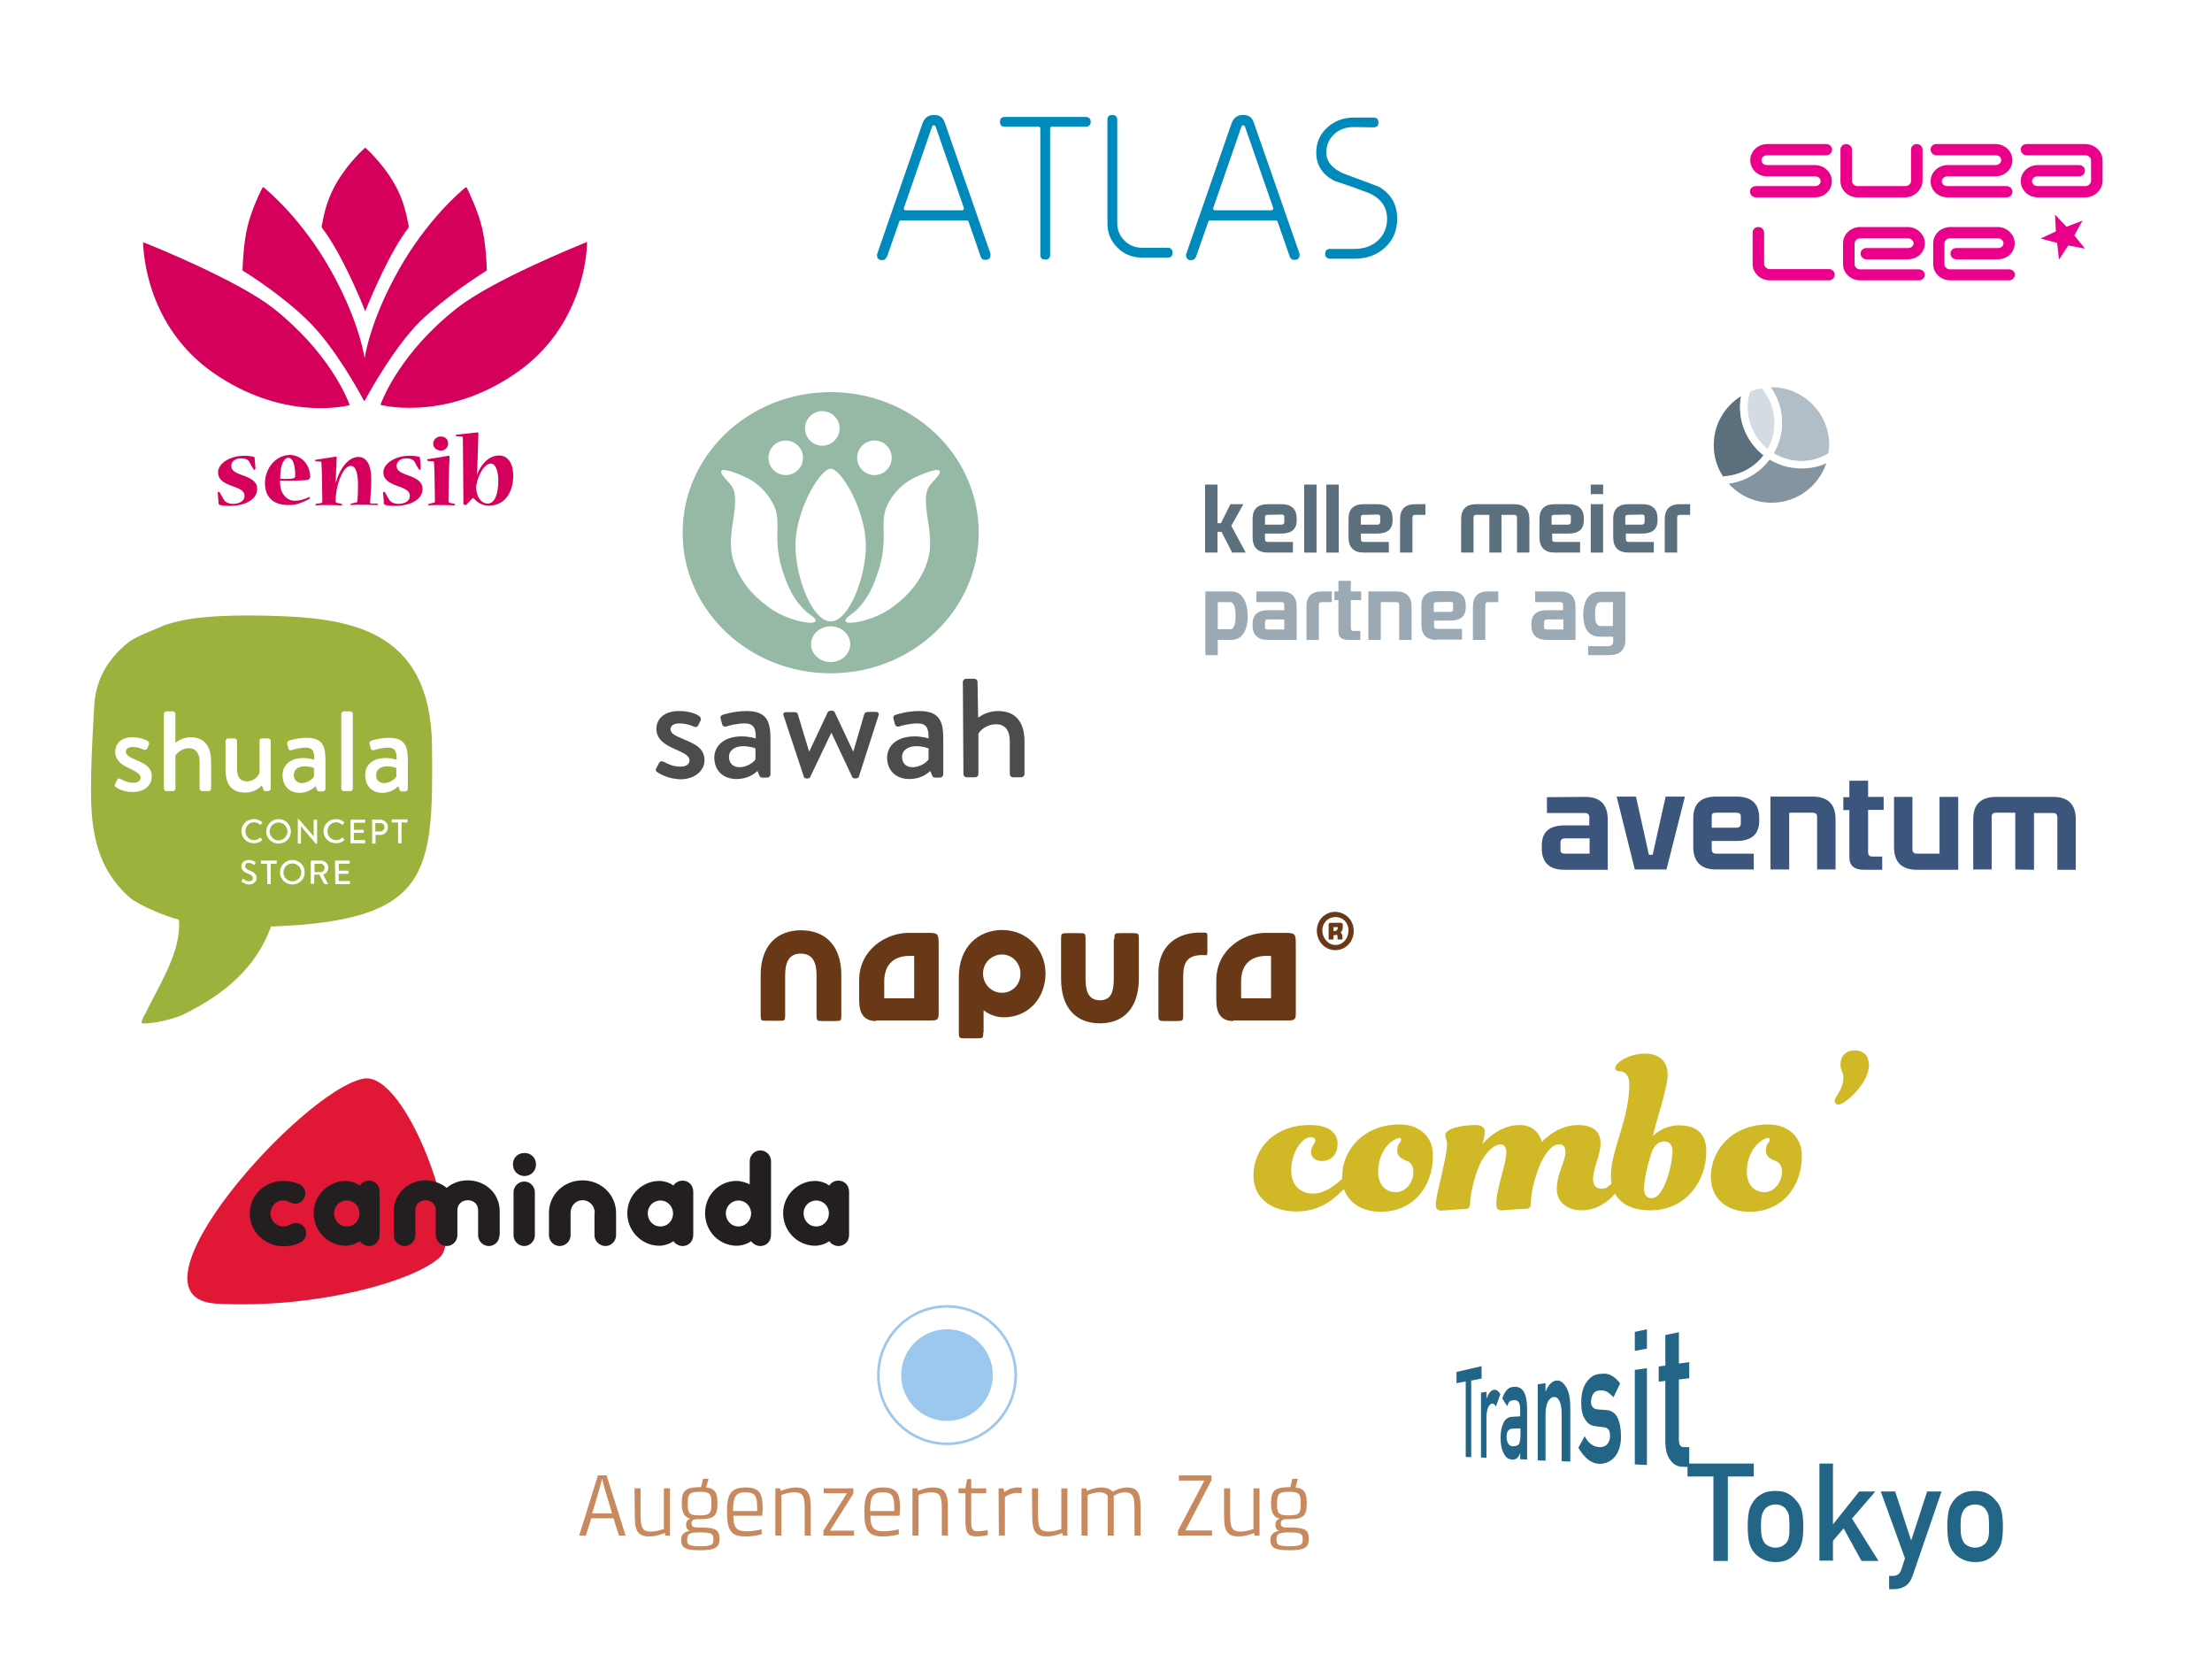<?xml version="1.0" encoding="utf-8"?>
<!-- Generator: Adobe Illustrator 16.0.0, SVG Export Plug-In . SVG Version: 6.00 Build 0)  -->
<!DOCTYPE svg PUBLIC "-//W3C//DTD SVG 1.1//EN" "http://www.w3.org/Graphics/SVG/1.1/DTD/svg11.dtd">
<svg version="1.1" id="Layer_1" xmlns="http://www.w3.org/2000/svg" xmlns:xlink="http://www.w3.org/1999/xlink" x="0px" y="0px"
	 width="768px" height="577.2px" viewBox="22.4 0 768 577.2" enable-background="new 22.4 0 768 577.2" xml:space="preserve">
<g id="Hintergrund">
	<rect x="0" y="0" fill="#FFFFFF" width="841.9" height="595.3"/>
</g>
<g id="evt_nicht_verwenden" display="none">
	<g display="inline">
		<rect x="266" y="463.3" fill="#EB008B" width="188.3" height="30.2"/>
		<path fill="#FFFFFF" d="M295.8,476.5H282c-0.8,0-1.3,0.5-1.3,1.2c0,0.6,0.5,1.2,1.3,1.2h11.1c2.2,0,4,1.7,4,3.8
			c0,2.1-1.8,3.8-4,3.8h-13.8c-0.7,0-1.3-0.6-1.3-1.3s0.6-1.3,1.3-1.3h13.8c0.8,0,1.3-0.5,1.3-1.1c0-0.7-0.6-1.1-1.3-1.1H282
			c-2.2,0-4-1.6-4-3.8c0-2.1,1.8-3.8,4-3.8h13.8c0.7,0,1.3,0.6,1.3,1.3S296.5,476.5,295.8,476.5z"/>
		<path fill="#FFFFFF" d="M314.1,486.4H303c-2.2,0-4-1.7-4-3.8v-7.4c0-0.7,0.6-1.3,1.3-1.3c0.7,0,1.3,0.6,1.3,1.3v7.3
			c0,0.7,0.6,1.2,1.3,1.2H314c0.7,0,1.3-0.6,1.3-1.2v-7.3c0-0.7,0.6-1.3,1.3-1.3c0.7,0,1.3,0.6,1.3,1.3v7.4
			C318.1,484.7,316.3,486.4,314.1,486.4z"/>
		<path fill="#FFFFFF" d="M337.9,486.4h-13.8c-2.2,0-4-1.6-4-3.8c0-2.1,1.8-3.8,4-3.8h11.1c0.8,0,1.3-0.5,1.3-1.2s-0.5-1.2-1.3-1.2
			h-13.8c-0.7,0-1.3-0.6-1.3-1.3s0.6-1.3,1.3-1.3h13.8c2.2,0,4,1.7,4,3.8s-1.8,3.8-4,3.8h-11.1c-0.8,0-1.3,0.5-1.3,1.1
			c0,0.7,0.5,1.1,1.3,1.1h13.8c0.7,0,1.3,0.6,1.3,1.3C339.2,485.8,338.6,486.4,337.9,486.4z"/>
		<path fill="#FFFFFF" d="M356.3,486.4h-11.1c-2.2,0-4-1.7-4-3.8c0-2.1,1.7-3.8,4-3.8h9.7c0.7,0,1.3,0.6,1.3,1.3s-0.6,1.3-1.3,1.3
			h-9.7c-0.8,0-1.3,0.5-1.3,1.1c0,0.5,0.6,1.1,1.3,1.1h11.1c0.7,0,1.3-0.6,1.3-1.2v-4.8c0-0.6-0.6-1.2-1.3-1.2h-13.8
			c-0.7,0-1.3-0.6-1.3-1.3s0.6-1.3,1.3-1.3h13.7c2.2,0,4,1.7,4,3.8v4.9C360.3,484.7,358.4,486.4,356.3,486.4z"/>
		<path fill="#FFFFFF" d="M387.5,486.4h-13.8c-2.1,0-3.9-1.7-3.9-3.8v-7.4c0-0.7,0.6-1.3,1.3-1.3c0.7,0,1.3,0.6,1.3,1.3v7.3
			c0,0.7,0.6,1.2,1.3,1.2h13.8c0.7,0,1.3,0.6,1.3,1.3C388.9,485.8,388.3,486.4,387.5,486.4z"/>
		<path fill="#FFFFFF" d="M408.6,486.4h-13.8c-2.2,0-4-1.7-4-3.8v-4.9c0-2.1,1.8-3.8,4-3.8h11.1c2.2,0,4,1.8,4,3.8
			c0,2.1-1.8,3.8-4,3.8h-9.7c-0.7,0-1.3-0.6-1.3-1.3s0.6-1.3,1.3-1.3h9.7c0.8,0,1.3-0.5,1.3-1.2c0-0.5-0.6-1.2-1.3-1.2h-11.1
			c-0.8,0-1.3,0.6-1.3,1.2v4.8c0,0.7,0.6,1.2,1.3,1.2h13.8c0.7,0,1.3,0.6,1.3,1.3C409.9,485.8,409.3,486.4,408.6,486.4z"/>
		<path fill="#FFFFFF" d="M429.6,486.4h-13.8c-2.2,0-4-1.7-4-3.8v-4.9c0-2.1,1.8-3.8,4-3.8H427c2.2,0,4,1.8,4,3.8
			c0,2.1-1.8,3.8-4,3.8h-9.7c-0.7,0-1.3-0.6-1.3-1.3s0.6-1.3,1.3-1.3h9.7c0.8,0,1.3-0.5,1.3-1.2c0-0.5-0.6-1.2-1.3-1.2h-11.1
			c-0.8,0-1.3,0.6-1.3,1.2v4.8c0,0.7,0.6,1.2,1.3,1.2h13.8c0.7,0,1.3,0.6,1.3,1.3C431,485.8,430.4,486.4,429.6,486.4z"/>
		<polygon fill="#FFFFFF" points="438.6,470.9 438.4,467 441.1,469.8 444.7,468.4 442.9,471.9 445.3,474.9 441.5,474.2 439.3,477.5 
			438.8,473.6 435,472.6 		"/>
	</g>
</g>
<g id="Div_Logos">
	<g>
		<path fill="#C7895D" d="M230,512.1h3l6.6,20.9h-2.3l-1.9-6h-7.7l-1.9,6h-2.3L230,512.1z M234.9,525.3l-2.2-7.4
			c-0.9-2.9-1.2-4.5-1.2-4.5h-0.1c0,0-0.3,1.6-1.2,4.5l-2.2,7.4H234.9z"/>
		<path fill="#C7895D" d="M242.7,516.6h2.1v9.4c0,4.9,1.1,5.6,3.7,5.6c1.8,0,3.6-0.6,4.4-0.9v-14.1h2.1V533h-1.6l-0.2-0.9
			c-0.8,0.3-3,1.2-5.4,1.2c-4.5,0-5-2.8-5-7.3L242.7,516.6L242.7,516.6z"/>
		<path fill="#C7895D" d="M261.9,531.4L261.9,531.4c-0.3-0.1-1.3-0.6-1.3-2.1c0-1.1,0.4-1.8,1.4-2.1v-0.1c-1.8-0.4-2.9-1.9-2.9-5.2
			c0-4.1,0.9-5.6,5.8-5.7c0.2,0,0.5,0,0.9,0l0.7-2.9h1.9l-0.8,3c3.3,0.4,3.9,2.1,3.9,5.5c0,4.2-1.1,5.5-5.9,5.5h-1
			c-1.7,0-2.1,0.5-2.1,1.5c0,0.9,0.4,1.4,2.1,1.4h1.2c5.3,0,6.4,1,6.4,3.9c0,3-1.4,4-6.7,4c-5.5,0-6.6-1-6.6-3.8
			C258.9,531.8,261.4,531.4,261.9,531.4z M265.5,536.7c4.2,0,4.6-0.6,4.6-2.4c0-1.8-0.4-2.4-4.6-2.4c-3.8,0-4.5,0.5-4.5,2.4
			C260.9,536.1,261.4,536.7,265.5,536.7z M269.4,521.9c0-3.2-0.3-4.1-4.1-4.1c-3.8,0-4.1,1-4.1,4.1c0,3.2,0.3,4.1,4.1,4.1
			C269.1,526,269.4,525.1,269.4,521.9z"/>
		<path fill="#C7895D" d="M281.5,531.5c3.1,0,5.3-0.7,5.3-0.7l0.1,1.7c0,0-2.2,0.8-5.7,0.8c-4.8,0-6.4-1.9-6.4-8.5
			c0-6.4,1.5-8.5,6.5-8.5c4.9,0,5.9,2.2,5.9,7.3c0,1.4-0.2,2.5-0.2,2.5h-10C277,530.5,278.4,531.5,281.5,531.5z M285.3,524.5
			c0-0.4,0-0.9,0-1.2c0-4.4-1-5.3-4-5.3c-3.2,0-4.4,1-4.4,6.5H285.3z"/>
		<path fill="#C7895D" d="M291.6,516.6h1.7l0.2,0.9c0.8-0.3,3-1.2,5.3-1.2c4.5,0,5.1,2.7,5.1,7.3v9.4h-2.1v-9.4c0-4.9-1-5.6-3.7-5.6
			c-1.8,0-3.6,0.6-4.4,0.9V533h-2.1V516.6z"/>
		<path fill="#C7895D" d="M308.3,531.3l8.1-12.9v-0.1h-8v-1.7h10.3v1.8l-8.1,12.8v0.1h8.3v1.7h-10.6V531.3L308.3,531.3z"/>
		<path fill="#C7895D" d="M329.1,531.5c3.1,0,5.3-0.7,5.3-0.7l0.1,1.7c0,0-2.2,0.8-5.6,0.8c-4.8,0-6.4-1.9-6.4-8.5
			c0-6.4,1.5-8.5,6.5-8.5c4.9,0,5.9,2.2,5.9,7.3c0,1.4-0.2,2.5-0.2,2.5h-10.1C324.6,530.5,326,531.5,329.1,531.5z M332.9,524.5
			c0-0.4,0-0.9,0-1.2c0-4.4-1-5.3-4-5.3c-3.2,0-4.4,1-4.4,6.5H332.9z"/>
		<path fill="#C7895D" d="M339.2,516.6h1.7l0.2,0.9c0.8-0.3,3-1.2,5.3-1.2c4.5,0,5.1,2.7,5.1,7.3v9.4h-2.1v-9.4c0-4.9-1-5.6-3.7-5.6
			c-1.8,0-3.6,0.6-4.4,0.9V533h-2.1V516.6z"/>
		<path fill="#C7895D" d="M357.5,518.3h-2.3v-1.7h2.4l0.6-3.2h1.4v3.2h5.2v1.7h-5.2v9.9c0,2.7,0.6,3.3,2.2,3.3
			c1.7,0,3.5-0.4,3.5-0.4l0.1,1.7c0,0-2,0.5-4,0.5c-2.9,0-3.8-1.3-3.8-5.1v-9.9H357.5z"/>
		<path fill="#C7895D" d="M369.1,516.6h1.7l0.3,1.3c0.7-0.5,2.4-1.6,4.6-1.6c0.8,0,1.5,0.1,1.5,0.1l-0.1,1.9c0,0-0.7-0.1-1.5-0.1
			c-2.1,0-3.6,0.9-4.3,1.4V533h-2.1L369.1,516.6L369.1,516.6z"/>
		<path fill="#C7895D" d="M380.7,516.6h2.1v9.4c0,4.9,1.1,5.6,3.7,5.6c1.8,0,3.6-0.6,4.4-0.9v-14.1h2.1V533h-1.6l-0.2-0.9
			c-0.8,0.3-3,1.2-5.4,1.2c-4.5,0-5-2.8-5-7.3L380.7,516.6L380.7,516.6z"/>
		<path fill="#C7895D" d="M397.9,516.6h1.7l0.2,0.9c0.7-0.3,2.7-1.2,5-1.2c2.1,0,3.4,0.8,3.9,1.5c0.7-0.4,2.7-1.5,5-1.5
			c3.2,0,4.7,1.4,4.7,6.8v9.9h-2.1v-9.8c0-4.5-1.2-5.2-3.4-5.2c-1.7,0-3.2,0.8-3.8,1.2V533H407v-13.8c-0.2-0.4-1-1.2-2.9-1.2
			c-1.8,0-3.3,0.6-4.1,0.9V533h-2.1V516.6L397.9,516.6z"/>
		<path fill="#C7895D" d="M431.4,531.3l9.1-17.3v-0.1h-8.8v-1.8H443v1.7l-9,17.3v0.1h9.2v1.8h-11.8V531.3L431.4,531.3z"/>
		<path fill="#C7895D" d="M447.4,516.6h2.1v9.4c0,4.9,1.1,5.6,3.7,5.6c1.8,0,3.6-0.6,4.4-0.9v-14.1h2.1V533H458l-0.2-0.9
			c-0.8,0.3-3,1.2-5.4,1.2c-4.5,0-5-2.8-5-7.3V516.6z"/>
		<path fill="#C7895D" d="M466.5,531.4L466.5,531.4c-0.3-0.1-1.3-0.6-1.3-2.1c0-1.1,0.4-1.8,1.4-2.1v-0.1c-1.8-0.4-2.9-1.9-2.9-5.2
			c0-4.1,0.9-5.6,5.8-5.7c0.2,0,0.5,0,0.9,0l0.7-2.9h1.9l-0.8,3c3.3,0.4,3.9,2.1,3.9,5.5c0,4.2-1.1,5.5-5.9,5.5h-1
			c-1.7,0-2.1,0.5-2.1,1.5c0,0.9,0.4,1.4,2.1,1.4h1.2c5.3,0,6.4,1,6.4,3.9c0,3-1.4,4-6.7,4c-5.5,0-6.6-1-6.6-3.8
			C463.5,531.8,466.1,531.4,466.5,531.4z M470.1,536.7c4.2,0,4.6-0.6,4.6-2.4c0-1.8-0.4-2.4-4.6-2.4c-3.8,0-4.5,0.5-4.5,2.4
			C465.6,536.1,466,536.7,470.1,536.7z M474,521.9c0-3.2-0.3-4.1-4.1-4.1s-4.1,1-4.1,4.1c0,3.2,0.3,4.1,4.1,4.1S474,525.1,474,521.9
			z"/>
	</g>
	<g>
		<path fill="#9CC7EE" d="M367.1,477.3c0,8.8-7.1,15.9-15.9,15.9s-15.9-7.1-15.9-15.9c0-8.8,7.1-15.9,15.9-15.9
			S367.1,468.5,367.1,477.3z"/>
		<path fill="#9CC7EE" d="M351.2,501.6c-13.4,0-24.3-10.9-24.3-24.3c0-13.4,10.9-24.3,24.3-24.3s24.3,10.9,24.3,24.3
			C375.5,490.7,364.6,501.6,351.2,501.6z M351.2,453.9c-12.9,0-23.4,10.5-23.4,23.4c0,12.9,10.5,23.4,23.4,23.4s23.4-10.5,23.4-23.4
			C374.6,464.4,364.1,453.9,351.2,453.9z"/>
	</g>
	<g>
		<path fill="#0089BB" d="M366.2,87.8c0.1,0.2,0.1,0.5,0.1,0.7c0,1.1-0.6,1.7-1.8,1.7c-0.8,0-1.3-0.3-1.6-1.1L358.7,77
			c-0.1-0.3-0.3-0.5-0.6-0.5h-22.8c-0.3,0-0.6,0.1-0.7,0.5l-4.2,12c-0.4,0.8-0.9,1.3-1.7,1.3c-1.2,0-1.8-0.6-1.8-1.7
			c0-0.2,0-0.4,0.1-0.6l15.7-45.2c0.7-1.9,2-2.9,4-2.9c1.9,0,3.1,0.8,3.7,2.6L366.2,87.8z M347.3,44.1c-0.1-0.3-0.3-0.6-0.6-0.6
			c-0.3-0.1-0.6,0.1-0.7,0.5l-9.7,28c-0.2,0.7,0,1,0.7,1h19.2c0.7,0,1-0.3,0.8-1L347.3,44.1z"/>
		<path fill="#0089BB" d="M399.3,44h-11.7c-0.4,0-0.6,0.2-0.6,0.6v43.8c0,1.2-0.6,1.7-1.7,1.7c-1.2,0-1.7-0.6-1.7-1.7V44.6
			c0-0.3-0.2-0.6-0.6-0.6h-11.7c-1.2,0-1.7-0.6-1.7-1.7c0-1.2,0.6-1.7,1.7-1.7h28c1.2,0,1.8,0.6,1.8,1.7C401,43.5,400.4,44,399.3,44
			z"/>
		<path fill="#0089BB" d="M427.9,89.4h-2.7h-6.4c-3.2,0-6-1.1-8.4-3.4c-2.3-2.3-3.5-5.1-3.5-8.3V41.6c0-1.2,0.6-1.7,1.7-1.7
			c1.1,0,1.7,0.6,1.7,1.7v35.8c0,2.4,0.8,4.4,2.5,6.1c1.7,1.7,3.8,2.5,6.2,2.5h8.8c1.1,0,1.7,0.6,1.7,1.7S429,89.4,427.9,89.4z"/>
		<path fill="#0089BB" d="M473.5,87.8c0.1,0.2,0.1,0.5,0.1,0.7c0,1.1-0.6,1.7-1.8,1.7c-0.8,0-1.3-0.3-1.6-1.1L466,77
			c-0.1-0.3-0.3-0.5-0.6-0.5h-22.8c-0.3,0-0.6,0.1-0.7,0.5l-4.2,12c-0.3,0.8-0.9,1.3-1.7,1.3c-1.2,0-1.8-0.6-1.8-1.7
			c0-0.2,0-0.4,0.1-0.6L450,42.8c0.7-1.9,2-2.9,4-2.9c1.9,0,3.1,0.8,3.7,2.6L473.5,87.8z M454.7,44.1c-0.1-0.3-0.3-0.6-0.6-0.6
			c-0.3-0.1-0.6,0.1-0.7,0.5l-9.7,28c-0.2,0.7,0,1,0.7,1h19.2c0.7,0,1-0.3,0.8-1L454.7,44.1z"/>
		<path fill="#0089BB" d="M492.4,44.1c-2.7,0-5,0.8-6.8,2.5c-1.8,1.7-2.7,3.8-2.7,6.3c0,3.3,2.2,5.8,6.4,7.5c4,1.5,7.9,2.9,11.8,4.4
			c4.2,2.4,6.4,6.1,6.4,11.1c0,4.1-1.4,7.4-4.2,10c-2.8,2.6-6.3,3.9-10.7,3.9h-8.3c-1.2,0-1.8-0.6-1.8-1.7c0-1.2,0.6-1.7,1.8-1.7
			h8.3c3.4,0,6.2-1,8.3-3c2-1.9,3.1-4.5,3.1-7.4c0-4.1-2.1-7.1-6.3-9c-4-1.5-7.9-2.9-11.9-4.2c-4.2-2.1-6.4-5.4-6.4-9.8
			c0-3.5,1.3-6.5,3.9-8.8c2.6-2.3,5.6-3.4,9.3-3.4h6.7c1.1,0,1.7,0.6,1.7,1.7c0,1.2-0.6,1.7-1.7,1.7L492.4,44.1L492.4,44.1z"/>
	</g>
	<g>
		<path fill="#3C557C" d="M572.7,276.6c5.3,0,7.9,2.6,7.9,7.9v17.4h-15c-5.3,0-7.9-2.5-7.9-7.5v-0.9c0-4.7,2.6-7,7.9-7h8.6v-2.8
			c0-1-0.5-1.5-1.5-1.5h-13.2v-5.5L572.7,276.6L572.7,276.6z M574.3,291h-8.6c-1,0-1.5,0.5-1.5,1.5v2.7c0,0.7,0.5,1.1,1.5,1.1h8.6
			V291z"/>
		<path fill="#3C557C" d="M601,301.8h-11l-6.3-25.3h6.7l4.5,20.2h1.3l4.5-20.2h6.7L601,301.8z"/>
		<path fill="#3C557C" d="M618.3,301.8c-5.3,0-8-2.6-8-7.9V284c0-5,2.6-7.5,7.9-7.5h7.1c5.3,0,7.9,2.5,7.9,7.5v0.9
			c0,4.6-2.6,7-7.9,7h-8.6v2.9c0,1,0.5,1.5,1.5,1.5h13.1v5.5H618.3z M618.2,282.1c-1,0-1.5,0.3-1.5,1.1v4.1h8.6c1,0,1.5-0.5,1.5-1.5
			v-2.6c0-0.7-0.5-1.1-1.5-1.1H618.2z"/>
		<path fill="#3C557C" d="M637.1,301.8v-25.3h14.6c5.3,0,8,2.6,8,7.9v17.4h-6.4v-18.2c0-1-0.5-1.5-1.5-1.5h-8.2v19.7H637.1z"/>
		<path fill="#3C557C" d="M671,271v5.6h5.4v4.5H671v14.7c0,1,0.5,1.5,1.4,1.5h3.5v4.6h-6.3c-3.4,0-5.1-1.4-5.1-4.3v-16.4h-2.1v-4.5
			h2.1V271H671z"/>
		<path fill="#3C557C" d="M702.3,276.6v25.3H688c-5.3,0-8-2.6-8-7.9v-17.4h6.4v18.2c0,1,0.5,1.5,1.5,1.5h7.9v-19.7H702.3z"/>
		<path fill="#3C557C" d="M722.1,301.8v-19.7h-6.7c-1,0-1.5,0.5-1.5,1.4v18.3h-6.4v-17.4c0-5.2,2.6-7.8,8-7.8h19.7
			c5.3,0,7.9,2.6,7.9,7.9v17.4h-6.4v-18.2c0-1-0.5-1.5-1.5-1.5h-6.6v19.7L722.1,301.8L722.1,301.8z"/>
	</g>
	<path fill="#E01836" d="M148.6,374.4c-21.3,4-85.9,76.2-51,78.1c34.9,1.9,69.7-8.1,77.8-16.4C183.5,427.7,163.5,371.6,148.6,374.4z
		"/>
	<g>
		<path fill="#231F20" d="M116.3,421.2c0,2.4,2,4.5,4.5,4.5c2.1,0,2.4-1.2,4.4-1.2c1.8,0,3.5,1.5,3.5,3.5c0,1.7-1.1,2.8-1.9,3.2
			c-1,0.6-3.2,1.4-5.9,1.4c-6.6,0-11.8-5.1-11.8-11.4s5.2-11.3,11.6-11.3c2.8,0,4.5,0.7,5.6,1.1c1.1,0.6,2.1,1.6,2.1,3.3
			c0,1.8-1.6,3.5-3.4,3.5c-1.9,0-2.1-1.1-4.4-1.1C118.3,416.6,116.3,418.8,116.3,421.2z"/>
		<path fill="#231F20" d="M154.2,428.6c0,2.5-1.8,3.9-3.7,3.9c-1.3,0-2.5-0.7-3.2-1.7c-0.7,0.6-2.8,1.6-4.9,1.6
			c-5.9,0-11.1-4.9-11.1-11.3c0-6.4,5.3-11.2,11.1-11.2c2.2,0,4.2,1,4.9,1.6c0.7-1,1.8-1.7,3.2-1.7c1.9,0,3.7,1.4,3.7,3.9V428.6z
			 M142.8,416.7c-2.5,0-4.4,2-4.4,4.4c0,2.5,1.8,4.6,4.4,4.6c2.6,0,4.4-2.1,4.4-4.6C147.2,418.7,145.3,416.7,142.8,416.7z"/>
		<path fill="#231F20" d="M195.8,428.8c0,2-1.6,3.7-3.7,3.7c-2,0-3.7-1.7-3.7-3.7v-8.7c0-2.2-1.6-3.5-3.6-3.5
			c-1.9,0-3.6,1.3-3.6,3.5v8.7c0,2-1.7,3.7-3.7,3.7s-3.8-1.7-3.8-3.7v-8.7c0-2.2-1.7-3.5-3.5-3.5c-2,0-3.6,1.3-3.6,3.5v8.7
			c0,2-1.8,3.7-3.7,3.7c-2.1,0-3.8-1.7-3.8-3.7v-8.3c0-6.4,5.2-10.8,11.1-10.8c2.6,0,5.3,1,7.3,2.6c2-1.7,4.6-2.6,7.3-2.6
			c5.9,0,11.1,4.3,11.1,10.8v8.3H195.8z"/>
		<path fill="#231F20" d="M204.5,400.2c2.3,0,4,1.7,4,4s-1.8,4-4,4c-2.3,0-4-1.8-4-4C200.4,401.9,202.2,400.2,204.5,400.2z
			 M208.1,428.8c0,2-1.7,3.7-3.7,3.7s-3.7-1.7-3.7-3.7v-15c0-2,1.7-3.7,3.7-3.7s3.7,1.7,3.7,3.7V428.8z"/>
		<path fill="#231F20" d="M228.9,421c0-2.4-1.8-4.4-4.2-4.4c-2.5,0-4.2,2-4.2,4.4v7.8c0,2-1.7,3.7-3.8,3.7c-2,0-3.7-1.7-3.7-3.7V421
			c0-6.3,5.1-11.3,11.7-11.3c6.4,0,11.6,5,11.6,11.3v7.8c0,2-1.7,3.7-3.7,3.7s-3.8-1.7-3.8-3.7V421H228.9z"/>
		<path fill="#231F20" d="M263.1,428.6c0,2.5-1.8,3.9-3.7,3.9c-1.3,0-2.5-0.7-3.2-1.7c-0.7,0.6-2.8,1.6-4.9,1.6
			c-5.9,0-11.1-4.9-11.1-11.3c0-6.4,5.3-11.2,11.1-11.2c2.2,0,4.2,1,4.9,1.6c0.7-1,1.8-1.7,3.2-1.7c1.9,0,3.7,1.4,3.7,3.9V428.6z
			 M251.7,416.7c-2.5,0-4.4,2-4.4,4.4c0,2.5,1.8,4.6,4.4,4.6s4.4-2.1,4.4-4.6C256,418.7,254.2,416.7,251.7,416.7z"/>
		<path fill="#231F20" d="M290.1,428.6c0,2.5-1.8,3.9-3.7,3.9c-1.3,0-2.5-0.7-3.2-1.7c-0.7,0.6-2.8,1.6-5,1.6c-6,0-11-4.9-11-11.3
			c0-6.4,5-11.2,10.9-11.2c1.8,0,3.6,0.7,4.6,1.2V403c0-2,1.7-3.7,3.7-3.7s3.7,1.7,3.7,3.7V428.6z M278.8,416.7
			c-2.4,0-4.4,2-4.4,4.4c0,2.5,1.8,4.6,4.4,4.6c2.5,0,4.4-2.1,4.4-4.6C283.1,418.7,281.3,416.7,278.8,416.7z"/>
		<path fill="#231F20" d="M317.2,428.6c0,2.5-1.8,3.9-3.7,3.9c-1.3,0-2.5-0.7-3.2-1.7c-0.7,0.6-2.8,1.6-4.9,1.6
			c-5.9,0-11.1-4.9-11.1-11.3c0-6.4,5.3-11.2,11.1-11.2c2.2,0,4.2,1,4.9,1.6c0.7-1,1.8-1.7,3.2-1.7c1.9,0,3.7,1.4,3.7,3.9V428.6z
			 M305.8,416.7c-2.5,0-4.4,2-4.4,4.4c0,2.5,1.8,4.6,4.4,4.6c2.6,0,4.4-2.1,4.4-4.6C310.2,418.7,308.3,416.7,305.8,416.7z"/>
	</g>
	<g>
		<path fill="#B2BEC7" d="M637.5,134.4c-0.1,0-0.2,0-0.3,0c2.5,3.5,3.9,7.7,3.9,12.3c0,3.9-1.1,7.5-2.9,10.6
			c2.8,1.7,6.1,2.7,9.6,2.7c3.4,0,6.6-0.9,9.4-2.6c0.1-1,0.3-2,0.3-3C657.5,143.4,648.5,134.4,637.5,134.4z"/>
		<path fill="#D4DCE1" d="M629.1,141.3c0,5.9,2.8,11.2,7,14.6c1.5-2.7,2.4-5.8,2.4-9.1c0-4.6-1.7-8.8-4.4-12
			c-1.5,0.2-2.9,0.6-4.2,1.2C629.4,137.6,629.1,139.4,629.1,141.3z"/>
		<path fill="#5C6F7C" d="M626.5,141.3c0-1.3,0.1-2.6,0.4-3.8c-5.7,3.5-9.5,9.8-9.5,17c0,4.1,1.2,7.8,3.3,11
			c5.7-0.3,10.7-3.1,14-7.4C629.7,154.2,626.5,148.1,626.5,141.3z"/>
		<path fill="#8495A1" d="M636.8,159.5c-3.4,4.5-8.4,7.6-14.2,8.4c3.7,4.1,9,6.6,14.9,6.6c8.9,0,16.3-5.8,19-13.7
			c-2.6,1.2-5.5,1.8-8.6,1.8C643.8,162.6,640,161.5,636.8,159.5z"/>
		<path fill="#FFFFFF" d="M647.8,160.1c-3.5,0-6.8-1-9.6-2.7c1.8-3.1,2.9-6.7,2.9-10.6c0-4.6-1.5-8.8-3.9-12.3c-1,0-2,0.1-3,0.3
			c2.7,3.3,4.4,7.5,4.4,12c0,3.3-0.9,6.4-2.4,9.1c-4.3-3.4-7-8.7-7-14.6c0-1.9,0.3-3.7,0.8-5.4c-1.1,0.4-2.1,1-3,1.5
			c-0.2,1.2-0.4,2.5-0.4,3.8c0,6.8,3.2,12.8,8.2,16.7c-3.2,4.3-8.3,7.1-14,7.4c0.6,0.9,1.2,1.7,1.9,2.4c5.8-0.8,10.9-3.9,14.2-8.4
			c3.2,2,7,3.1,11,3.1c3.1,0,6-0.7,8.6-1.8c0.4-1.1,0.6-2.2,0.8-3.3C654.5,159.1,651.3,160.1,647.8,160.1z"/>
	</g>
	<g>
		<path fill="#5C6F7C" d="M445.1,181.6h1.2l3.3-6.6h4.5l-4.2,7.5l5,9.3h-4.7l-3.7-7.2h-1.4v7.2h-4.3v-23.6h4.3V181.6L445.1,181.6z"
			/>
		<path fill="#5C6F7C" d="M462.6,191.8c-3.5,0-5.3-1.8-5.3-5.3V180c0-3.3,1.8-5,5.3-5h4.7c3.5,0,5.3,1.7,5.3,5v0.6
			c0,3.1-1.8,4.6-5.3,4.6h-5.7v1.9c0,0.7,0.3,1,1,1h8.7v3.7H462.6z M462.6,178.7c-0.7,0-1,0.2-1,0.7v2.7h5.7c0.7,0,1-0.3,1-1v-1.8
			c0-0.5-0.3-0.7-1-0.7L462.6,178.7L462.6,178.7z"/>
		<path fill="#5C6F7C" d="M475.2,168.2h4.3v23.6h-4.3V168.2z"/>
		<path fill="#5C6F7C" d="M482.9,168.2h4.3v23.6h-4.3V168.2z"/>
		<path fill="#5C6F7C" d="M495.9,191.8c-3.5,0-5.3-1.8-5.3-5.3V180c0-3.3,1.8-5,5.3-5h4.7c3.5,0,5.3,1.7,5.3,5v0.6
			c0,3.1-1.8,4.6-5.3,4.6h-5.7v1.9c0,0.7,0.3,1,1,1h8.7v3.7H495.9z M495.9,178.7c-0.7,0-1,0.2-1,0.7v2.7h5.7c0.7,0,1-0.3,1-1v-1.8
			c0-0.5-0.3-0.7-1-0.7L495.9,178.7L495.9,178.7z"/>
		<path fill="#5C6F7C" d="M508.5,191.8v-11.6c0-3.5,1.8-5.2,5.3-5.2h3.5v3.7h-3.5c-0.7,0-1,0.3-1,0.9v12.2H508.5z"/>
		<path fill="#5C6F7C" d="M539.5,191.8v-13.1H535c-0.7,0-1,0.3-1,0.9v12.2h-4.3v-11.6c0-3.5,1.8-5.2,5.3-5.2h13.1
			c3.5,0,5.3,1.8,5.3,5.3v11.5h-4.3v-12.1c0-0.7-0.3-1-1-1h-4.4v13.1H539.5z"/>
		<path fill="#5C6F7C" d="M562.2,191.8c-3.5,0-5.3-1.8-5.3-5.3V180c0-3.3,1.8-5,5.3-5h4.8c3.5,0,5.3,1.7,5.3,5v0.6
			c0,3.1-1.8,4.6-5.3,4.6h-5.7v1.9c0,0.7,0.3,1,1,1h8.7v3.7H562.2z M562.1,178.7c-0.7,0-1,0.2-1,0.7v2.7h5.7c0.7,0,1-0.3,1-1v-1.8
			c0-0.5-0.3-0.7-1-0.7L562.1,178.7L562.1,178.7z"/>
		<path fill="#5C6F7C" d="M574.7,168.2h4.3v3.3h-4.3V168.2z M574.7,175h4.3v16.8h-4.3V175z"/>
		<path fill="#5C6F7C" d="M587.8,191.8c-3.5,0-5.3-1.8-5.3-5.3V180c0-3.3,1.8-5,5.3-5h4.8c3.5,0,5.3,1.7,5.3,5v0.6
			c0,3.1-1.8,4.6-5.3,4.6h-5.7v1.9c0,0.7,0.3,1,1,1h8.7v3.7H587.8z M587.7,178.7c-0.7,0-1,0.2-1,0.7v2.7h5.7c0.7,0,1-0.3,1-1v-1.8
			c0-0.5-0.3-0.7-1-0.7L587.7,178.7L587.7,178.7z"/>
		<path fill="#5C6F7C" d="M600.4,191.8v-11.6c0-3.5,1.8-5.2,5.3-5.2h3.5v3.7h-3.5c-0.7,0-1,0.3-1,0.9v12.2H600.4z"/>
	</g>
	<g>
		<path fill="#9AA9B4" d="M440.9,205.3h9c4.7,0,5.7,5.3,5.7,8.6s-1,8.2-5.7,8.2h-4.7v5.3h-4.3V205.3z M449.5,209h-4.3v9.4h4.3
			c1.7,0,1.9-2.9,1.9-4.6C451.4,212.2,451.2,209,449.5,209z"/>
		<path fill="#9AA9B4" d="M467.3,205.3c3.5,0,5.3,1.8,5.3,5.3v11.5h-10c-3.5,0-5.3-1.7-5.3-5v-0.6c0-3.1,1.8-4.7,5.3-4.7h5.7V210
			c0-0.7-0.3-1-1-1h-8.7v-3.7H467.3z M468.3,215h-5.7c-0.7,0-1,0.3-1,1v1.8c0,0.5,0.3,0.7,1,0.7h5.7V215z"/>
		<path fill="#9AA9B4" d="M476,222.1v-11.6c0-3.5,1.8-5.2,5.3-5.2h3.5v3.7h-3.5c-0.7,0-1,0.3-1,0.9v12.2H476L476,222.1z"/>
		<path fill="#9AA9B4" d="M491.4,201.6v3.7h3.6v3h-3.6v9.7c0,0.7,0.3,1,1,1h2.3v3.1h-4.2c-2.3,0-3.4-0.9-3.4-2.9v-10.9h-1.4v-3h1.4
			v-3.7H491.4L491.4,201.6z"/>
		<path fill="#9AA9B4" d="M497.5,222.1v-16.8h9.7c3.5,0,5.3,1.8,5.3,5.3v11.5h-4.3V210c0-0.7-0.3-1-1-1h-5.4v13.1H497.5z"/>
		<path fill="#9AA9B4" d="M521.2,222.1c-3.5,0-5.3-1.8-5.3-5.3v-6.6c0-3.3,1.8-5,5.3-5h4.8c3.5,0,5.3,1.7,5.3,5v0.6
			c0,3.1-1.8,4.6-5.3,4.6h-5.7v1.9c0,0.7,0.3,1,1,1h8.7v3.7h-8.8V222.1z M521.2,209c-0.7,0-1,0.2-1,0.7v2.7h5.7c0.7,0,1-0.3,1-1
			v-1.8c0-0.5-0.3-0.7-1-0.7L521.2,209L521.2,209z"/>
		<path fill="#9AA9B4" d="M533.8,222.1v-11.6c0-3.5,1.8-5.2,5.3-5.2h3.5v3.7h-3.5c-0.7,0-1,0.3-1,0.9v12.2H533.8L533.8,222.1z"/>
		<path fill="#9AA9B4" d="M564.1,205.3c3.5,0,5.3,1.8,5.3,5.3v11.5h-10c-3.5,0-5.3-1.7-5.3-5v-0.6c0-3.1,1.8-4.7,5.3-4.7h5.7V210
			c0-0.7-0.3-1-1-1h-8.7v-3.7H564.1z M565.2,215h-5.7c-0.7,0-1,0.3-1,1v1.8c0,0.5,0.3,0.7,1,0.7h5.7V215z"/>
		<path fill="#9AA9B4" d="M586.7,205.3v16.8c0,3.5-1.9,5.3-5.7,5.3h-7.2v-3.1h6.8c1.2,0,1.8-0.5,1.9-1.5V221h-4.7
			c-4.7,0-5.7-4.3-5.7-7.6c0-3.2,1-8,5.7-8h8.9V205.3z M578.1,217.3h4.3V209h-4.3c-1.8,0-1.9,2.6-1.9,4.3
			C576.2,215,576.4,217.3,578.1,217.3z"/>
	</g>
	<g>
		<g>
			<g>
				<path fill="#683817" d="M295,352.2c0,2.1-0.1,2.1-2.1,2.1h-4.3c-2,0-2.1,0-2.1-2.1v-13.7c0-10.2,5.6-15.6,14-15.6
					c8.4,0,14,5.3,14,15.5v13.9c0,2-0.1,2.1-2.1,2.1H308c-1.9,0-2.1-0.1-2.1-2.1v-13.7c0-3.7-0.8-7.6-5.5-7.6s-5.4,4-5.4,7.7V352.2z
					"/>
				<path fill="#683817" d="M326.6,354.4c-4.3,0-5.9-2.7-5.9-7.2v-6.9c0-10.9,9.6-16.5,17.1-16.5h6.4c3.8,0,4.1,0.1,4.1,4v24
					c0,2.1-0.5,2.4-2.6,2.4h-19.1V354.4z M339.8,331.8h-1.7c-4.8,0-8.7,2.5-8.7,8.9v5.8h10.4V331.8L339.8,331.8z"/>
				<path fill="#683817" d="M363.8,358.3c0,2-0.1,2.1-2.1,2.1h-4.3c-1.9,0-2.1-0.1-2.1-2.1v-19.1c0-10.5,6.7-16.4,15.1-16.4
					c8.4,0,15,6.6,15,15.1c0,8.4-5.9,15.3-14.6,15.2c-2.3,0-5.1-0.9-6.9-2.5v7.7H363.8z M363.7,337.9c0,3.9,3.1,6.7,6.6,6.7
					c3.4,0,6.4-2.7,6.4-6.6c0-3.9-3-6.7-6.4-6.7C366.8,331.3,363.7,334.1,363.7,337.9z"/>
				<path fill="#683817" d="M409.3,326c0-2,0.1-2.1,2.1-2.1h4.3c2,0,2.1,0.1,2.1,2.1v13.6c0,10.3-5.3,15.6-13.5,15.6
					c-8.2,0-13.5-5.2-13.5-15.5V326c0-2,0.1-2.1,2.1-2.1h4.3c2,0,2.1,0.1,2.1,2.1v13.6c0,3.7,0.6,7.6,5,7.6c4.4,0,4.8-3.9,4.8-7.7
					V326H409.3z"/>
				<path fill="#683817" d="M426.7,354.4c-1.9,0-2.1-0.2-2.1-2.1v-14.6c0-9.1,6.1-14.3,15.4-14c1.4,0,1.6,0,1.6,1.3v5.1
					c0,1.9-0.2,1.4-1.6,1.4c-5.1,0-6.7,2.2-6.8,7.1v13.7c0,2-0.1,2.1-2.1,2.1H426.7z"/>
				<path fill="#683817" d="M450.6,354.4c-4.3,0-5.9-2.7-5.9-7.2v-6.9c0-10.9,9.6-16.5,17.1-16.5h6.4c3.8,0,4.1,0.1,4.1,4v24
					c0,2.1-0.5,2.4-2.6,2.4h-19.1V354.4z M463.7,331.8H462c-4.8,0-8.7,2.5-8.7,8.9v5.8h10.4V331.8L463.7,331.8z"/>
				<g>
					<path fill="#683817" d="M492.4,323.1c0,3.8-2.8,6.7-6.4,6.7c-3.5,0-6.4-2.9-6.4-6.8c0-3.7,2.9-6.5,6.4-6.5
						C489.6,316.6,492.4,319.4,492.4,323.1z M481.5,322.9c0,2.7,2,5.1,4.6,5.1s4.5-2.3,4.5-5.1c0-2.7-2-4.6-4.5-4.6
						C483.5,318.3,481.5,320.3,481.5,322.9z M485.4,325.7c0,0.3,0,0.4-0.4,0.4h-0.9c-0.4,0-0.4,0-0.4-0.4v-4.8
						c0-0.4,0.3-0.6,0.7-0.6h3.4c0.5,0,0.8,0.2,0.8,0.6v0.9c0,0.8-0.2,1.3-0.7,1.8c0.5,0.6,0.6,1.2,0.6,1.6v0.5
						c0,0.4-0.1,0.4-0.3,0.4h-1.1c-0.3,0-0.3,0-0.3-0.4v-0.4c0-0.4-0.1-0.6-0.2-0.9c-0.4,0.2-0.8,0.2-1.2,0.2V325.7z M485.4,323.2
						c1.1,0,1.5-0.5,1.5-1.4h-1.5V323.2z"/>
				</g>
			</g>
		</g>
	</g>
	<ellipse fill="#95B9A5" cx="310.8" cy="184.9" rx="51.4" ry="48.8"/>
	<g>
		<path fill="#4A4D49" d="M250.6,268c-0.4-0.2-0.7-0.7-0.4-1.2l1.1-2.1c0.3-0.5,0.9-0.6,1.5-0.3c1.4,0.7,3.1,1.7,5.9,1.7
			c2,0,3.1-0.9,3.1-2.2c0-1.5-1.8-2.5-5.1-3.9c-3.6-1.6-6.4-3.4-6.4-7.1c0-2.8,2.1-6.1,7.9-6.1c3.3,0,5.8,0.9,6.9,1.7
			c0.6,0.4,0.8,1.1,0.5,1.7l-0.8,1.6c-0.4,0.7-1.1,0.6-1.5,0.4c-1.6-0.7-3.2-1.1-5.1-1.1c-2.1,0-3,1-3,2c0,1.5,1.7,2.3,4.1,3.3
			c4.4,1.8,7.7,3.3,7.7,7.5c0,3.5-3.2,6.6-8.5,6.6C254.6,270.3,251.9,268.9,250.6,268z"/>
		<path fill="#4A4D49" d="M280,255.6c2.5,0,4.8,0.7,4.8,0.7c0.1-3.6-0.8-5.2-3.8-5.2c-2.7,0-5.4,0.7-6.6,1.1
			c-0.7,0.1-1.2-0.3-1.3-0.9l-0.5-1.9c-0.2-0.8,0.2-1.1,0.8-1.3c0.4-0.1,3.8-1.3,8.2-1.3c7.6,0,8.3,4.3,8.3,10v12
			c0,0.6-0.6,1.1-1.1,1.1H287c-0.5,0-0.7-0.2-1-0.8l-0.6-1.5c-1.3,1.2-3.6,2.8-7.3,2.8c-4.5,0-7.7-2.8-7.7-7.5
			C270.5,258.7,273.9,255.6,280,255.6z M279.2,266.3c2.4,0,4.8-1.6,5.5-2.7v-3.8c-0.3-0.2-2.2-0.8-4.3-0.8c-2.8,0-4.9,1.4-4.9,3.7
			C275.5,264.8,276.8,266.3,279.2,266.3z"/>
		<path fill="#4A4D49" d="M294.5,248.5c-0.4-0.7,0-1.3,0.8-1.3h3.1c0.4,0,0.9,0.2,1,0.7l3.9,12.9h0.1l6.4-13.6
			c0.2-0.3,0.5-0.5,1-0.5h0.4c0.6,0,0.9,0.2,1,0.5l6.4,13.6h0.1l3.8-13c0.3-0.7,1.2-0.7,1.8-0.7h2.2c0.8,0,1.3,0.6,0.9,1.3
			l-6.8,21.2c-0.1,0.3-0.6,0.6-1.1,0.6h-0.2c-0.5,0-0.9-0.2-1-0.5l-7.2-15.3H311l-7.3,15.3c-0.1,0.3-0.4,0.5-0.9,0.5h-0.3
			c-0.5,0-0.9-0.2-1-0.6L294.5,248.5z"/>
		<path fill="#4A4D49" d="M340,255.6c2.5,0,4.8,0.7,4.8,0.7c0.1-3.6-0.8-5.2-3.8-5.2c-2.7,0-5.4,0.7-6.6,1.1
			c-0.7,0.1-1.2-0.3-1.3-0.9l-0.5-1.9c-0.2-0.8,0.2-1.1,0.8-1.3c0.4-0.1,3.8-1.3,8.2-1.3c7.6,0,8.3,4.3,8.3,10v12
			c0,0.6-0.6,1.1-1.1,1.1H347c-0.5,0-0.7-0.2-1-0.8l-0.6-1.5c-1.3,1.2-3.6,2.8-7.3,2.8c-4.5,0-7.7-2.8-7.7-7.5
			C330.5,258.7,333.9,255.6,340,255.6z M339.3,266.3c2.4,0,4.8-1.6,5.5-2.7v-3.8c-0.3-0.2-2.2-0.8-4.3-0.8c-2.8,0-4.9,1.4-4.9,3.7
			C335.6,264.8,336.8,266.3,339.3,266.3z"/>
		<path fill="#4A4D49" d="M356.7,236.7c0-0.5,0.5-1.1,1.1-1.1h2.9c0.6,0,1.1,0.5,1.1,1.1l0.2,12.4c0.6-0.4,3.1-2.3,6.9-2.3
			c6.7,0,9.2,4.5,9.2,10.6v11.3c0,0.6-0.6,1.1-1.1,1.1h-2.9c-0.6,0-1.1-0.5-1.1-1.1v-11.4c0-3.7-1.6-5.9-4.7-5.9
			c-3.6,0-5.7,2.3-6.2,3.3v14c0,0.6-0.5,1.1-1.2,1.1H358c-0.6,0-1.1-0.5-1.1-1.1L356.7,236.7z"/>
	</g>
	<ellipse fill="#FFFFFF" cx="310.8" cy="223.6" rx="6.8" ry="6.2"/>
	<path fill="#FFFFFF" d="M331,174.3c2-3.7,5.2-6.6,8.3-8.2c3.1-1.6,8.6-3.7,9.3-2.7c0.7,1.1-2.1,3.3-3.6,5.4
		c-1.1,1.7-1.7,4.2-0.4,12.1c1.4,8.4,0.6,11.8-0.6,15.1c-1.9,5.1-5.2,9.9-11.8,14.8c-6.5,4.7-15.2,6.1-16.1,5
		c-0.9-1.1,1.8-2.2,3.6-4c3-2.9,5.1-6.3,6.9-11.4c1.9-5.2,2.8-9.5,2.6-16C329,179,329.6,176.9,331,174.3z"/>
	<path fill="#FFFFFF" d="M290.5,174.3c-2-3.7-5.2-6.6-8.3-8.2c-3.1-1.6-8.6-3.7-9.3-2.7c-0.7,1.1,2.1,3.3,3.6,5.4
		c1.1,1.7,1.7,4.2,0.4,12.1c-1.4,8.4-0.6,11.8,0.6,15.1c1.9,5.1,5.2,9.9,11.8,14.8c6.5,4.7,15.2,6.1,16.1,5c0.9-1.1-1.8-2.2-3.6-4
		c-3-2.9-5.1-6.3-6.9-11.4c-1.9-5.2-2.8-9.5-2.6-16C292.5,179,292,176.9,290.5,174.3z"/>
	<path fill="#FFFFFF" d="M322.9,186.7c-1.1-11.4-8.6-24-12.1-24s-11,12.6-12.1,23.9c-1.1,11.4,5.3,29.1,12.1,29.1
		C317.6,215.7,324,198,322.9,186.7z"/>
	<ellipse fill="#FFFFFF" cx="307.9" cy="148.7" rx="6" ry="6"/>
	<ellipse fill="#FFFFFF" cx="326" cy="158.9" rx="6" ry="6"/>
	<ellipse fill="#FFFFFF" cx="295.2" cy="158.9" rx="6" ry="6"/>
	<g>
		<g>
			<path fill="#9BB23C" d="M116.5,321.6c-5,13.8-15.6,23.3-30.6,30.6c-2.6,1.2-9.8,3.3-14.2,3c-0.5,0,0.5-2.6,1.1-3.2
				c4.1-8.8,11.8-20.3,11.8-30.8c0-0.6,0-1.4-0.2-2c-4.4-1.1-13.9-5-17-7.7C56.2,301.6,54,289,54,274.6c0-10.6,0.5-18.2,1.1-29.4
				c0.5-9.2,4.5-16.2,11.7-22.1c2.4-2.1,10.5-5,12.7-6.1c3.8-1.1,10-3.8,35-3.3c28.7,0.6,57.4,4.1,57.9,45.3
				C172.8,303,172.1,319.6,116.5,321.6z"/>
		</g>
		<g>
			<path fill="#FFFFFF" d="M62.6,273.2c-0.3-0.2-0.5-0.6-0.3-0.9l0.8-1.7c0.2-0.4,0.7-0.5,1.2-0.2c1.1,0.6,2.4,1.3,4.5,1.3
				c1.5,0,2.4-0.8,2.4-1.8c0-1.2-1.4-2-3.9-3.2c-2.8-1.3-4.9-2.8-4.9-5.8c0-2.3,1.6-5,6-5c2.5,0,4.4,0.8,5.3,1.3
				c0.4,0.3,0.6,0.9,0.4,1.3l-0.6,1.3c-0.3,0.6-0.8,0.5-1.2,0.4c-1.3-0.6-2.5-0.9-3.9-0.9c-1.6,0-2.3,0.8-2.3,1.6
				c0,1.2,1.3,1.9,3.1,2.7c3.4,1.4,5.9,2.6,5.9,6c0,2.8-2.4,5.3-6.5,5.3C65.7,275,63.6,273.9,62.6,273.2z"/>
			<path fill="#FFFFFF" d="M79.3,247.8c0-0.4,0.4-0.9,0.9-0.9h2.2c0.4,0,0.9,0.4,0.9,0.9v10c0.4-0.3,2.4-1.9,5.3-1.9
				c5.2,0,7.1,3.6,7.1,8.6v9.2c0,0.5-0.4,0.9-0.9,0.9h-2.2c-0.5,0-0.9-0.4-0.9-0.9v-9.2c0-3-1.3-4.8-3.6-4.8c-2.8,0-4.4,1.9-4.8,2.6
				v11.4c0,0.5-0.4,0.9-0.9,0.9h-2.2c-0.5,0-0.9-0.4-0.9-0.9V247.8z"/>
			<path fill="#FFFFFF" d="M100.7,257.2c0-0.4,0.4-0.9,0.9-0.9h2.2c0.5,0,0.9,0.4,0.9,0.9v9.7c0,3,1.2,4.3,3.5,4.3
				c2.6,0,4.1-2.2,4.3-3v-11c0-0.8,0.4-0.9,1-0.9h2c0.5,0,0.9,0.4,0.9,0.9v16.5c0,0.5-0.4,0.9-0.9,0.9h-0.9c-0.5,0-0.7-0.3-0.8-0.7
				l-0.5-1.3c-0.4,0.4-2.1,2.5-5.8,2.5c-5.4,0-6.8-3.6-6.8-8.4V257.2z"/>
			<path fill="#FFFFFF" d="M127.8,263.1c1.9,0,3.7,0.6,3.7,0.6c0.1-2.9-0.6-4.2-2.9-4.2c-2.1,0-4.1,0.6-5.1,0.9
				c-0.6,0.1-0.9-0.2-1-0.7l-0.4-1.5c-0.1-0.6,0.2-0.9,0.6-1.1c0.3-0.1,2.9-1,6.3-1c5.8,0,6.4,3.5,6.4,8v9.7c0,0.5-0.4,0.9-0.9,0.9
				h-1.3c-0.4,0-0.6-0.2-0.8-0.6l-0.4-1.2c-1,0.9-2.8,2.3-5.6,2.3c-3.4,0-5.9-2.3-5.9-6.1C120.5,265.6,123.1,263.1,127.8,263.1z
				 M127.2,271.8c1.8,0,3.7-1.3,4.2-2.2v-3c-0.2-0.2-1.7-0.6-3.3-0.6c-2.1,0-3.7,1.1-3.7,3C124.4,270.5,125.4,271.8,127.2,271.8z"/>
			<path fill="#FFFFFF" d="M140.9,247.8c0-0.4,0.4-0.9,0.9-0.9h2.2c0.4,0,0.9,0.4,0.9,0.9v25.9c0,0.5-0.4,0.9-0.9,0.9h-2.2
				c-0.5,0-0.9-0.4-0.9-0.9V247.8z"/>
			<path fill="#FFFFFF" d="M156.4,263.1c1.9,0,3.7,0.6,3.7,0.6c0.1-2.9-0.6-4.2-2.9-4.2c-2.1,0-4.1,0.6-5.1,0.9
				c-0.6,0.1-0.9-0.2-1-0.7l-0.4-1.5c-0.1-0.6,0.2-0.9,0.6-1.1c0.3-0.1,2.9-1,6.3-1c5.8,0,6.4,3.5,6.4,8v9.7c0,0.5-0.4,0.9-0.9,0.9
				h-1.3c-0.4,0-0.6-0.2-0.7-0.6l-0.4-1.2c-1,0.9-2.8,2.3-5.6,2.3c-3.4,0-5.9-2.3-5.9-6.1C149.1,265.6,151.7,263.1,156.4,263.1z
				 M155.8,271.8c1.8,0,3.7-1.3,4.2-2.2v-3c-0.2-0.2-1.7-0.6-3.3-0.6c-2.1,0-3.7,1.1-3.7,3C152.9,270.5,153.9,271.8,155.8,271.8z"/>
		</g>
		<g>
			<path fill="#FFFFFF" d="M110.5,284.3c1.2,0,2.1,0.4,2.9,1.1c0.1,0.1,0.1,0.2,0,0.3l-0.5,0.5c-0.1,0.1-0.2,0.1-0.3,0
				c-0.6-0.5-1.3-0.8-2-0.8c-1.7,0-3,1.4-3,3.1s1.3,3.1,3,3.1c0.9,0,1.5-0.3,2-0.8c0.1-0.1,0.2-0.1,0.3,0l0.5,0.5
				c0.1,0.1,0.1,0.2,0,0.3c-0.8,0.8-1.8,1.1-2.9,1.1c-2.4,0-4.3-1.9-4.3-4.2S108.1,284.3,110.5,284.3z"/>
			<path fill="#FFFFFF" d="M119.1,284.3c2.4,0,4.3,1.9,4.3,4.3c0,2.4-1.9,4.2-4.3,4.2c-2.4,0-4.3-1.9-4.3-4.2
				C114.9,286.2,116.8,284.3,119.1,284.3z M119.1,291.7c1.7,0,3.1-1.4,3.1-3.1c0-1.7-1.4-3.1-3.1-3.1c-1.7,0-3.1,1.4-3.1,3.1
				C116.1,290.3,117.4,291.7,119.1,291.7z"/>
			<path fill="#FFFFFF" d="M125.6,284.5c0-0.1,0.1-0.2,0.2-0.2h0.1c0.1,0,0.2,0,0.4,0.2l5,5.8l0,0v-5.6c0-0.1,0.1-0.2,0.2-0.2h0.8
				c0.1,0,0.2,0.1,0.2,0.2v8c0,0.1-0.1,0.2-0.2,0.2h-0.1c-0.1,0-0.2,0-0.3-0.2l-5-5.9l0,0v5.8c0,0.1-0.1,0.2-0.2,0.2H126
				c-0.1,0-0.2-0.1-0.2-0.2v-8.1H125.6z"/>
			<path fill="#FFFFFF" d="M139,284.3c1.2,0,2.1,0.4,2.9,1.1c0.1,0.1,0.1,0.2,0,0.3l-0.5,0.5c-0.1,0.1-0.2,0.1-0.3,0
				c-0.6-0.5-1.3-0.8-2-0.8c-1.7,0-3,1.4-3,3.1s1.3,3.1,3,3.1c0.9,0,1.5-0.3,2-0.8c0.1-0.1,0.2-0.1,0.3,0l0.5,0.5
				c0.1,0.1,0.1,0.2,0,0.3c-0.8,0.8-1.8,1.1-2.9,1.1c-2.4,0-4.3-1.9-4.3-4.2S136.6,284.3,139,284.3z"/>
			<path fill="#FFFFFF" d="M144.1,284.7c0-0.1,0.1-0.2,0.2-0.2h4.7c0.1,0,0.2,0.1,0.2,0.2v0.7c0,0.1-0.1,0.2-0.2,0.2h-3.7v2.4h3.2
				c0.1,0,0.2,0.1,0.2,0.2v0.7c0,0.1-0.1,0.2-0.2,0.2h-3.2v2.5h3.7c0.1,0,0.2,0.1,0.2,0.2v0.7c0,0.1-0.1,0.2-0.2,0.2h-4.7
				c-0.1,0-0.2-0.1-0.2-0.2V284.7z"/>
			<path fill="#FFFFFF" d="M151.5,284.7c0-0.1,0.1-0.2,0.2-0.2h2.7c1.5,0,2.7,1.2,2.7,2.6c0,1.5-1.2,2.7-2.6,2.7h-1.7v2.8
				c0,0.1-0.1,0.2-0.2,0.2h-0.8c-0.1,0-0.2-0.1-0.2-0.2v-7.9H151.5z M154.4,288.6c0.8,0,1.5-0.7,1.5-1.5c0-0.8-0.6-1.4-1.5-1.4h-1.7
				v2.9H154.4z"/>
			<path fill="#FFFFFF" d="M160.5,285.5h-1.9c-0.1,0-0.2-0.1-0.2-0.2v-0.7c0-0.1,0.1-0.2,0.2-0.2h5.1c0.1,0,0.2,0.1,0.2,0.2v0.7
				c0,0.1-0.1,0.2-0.2,0.2h-1.9v7c0,0.1-0.1,0.2-0.2,0.2h-0.8c-0.1,0-0.2-0.1-0.2-0.2v-7H160.5z"/>
			<path fill="#FFFFFF" d="M106.3,305.7l0.3-0.5c0.1-0.2,0.3-0.2,0.4-0.1c0.6,0.5,1,0.8,1.9,0.8c0.8,0,1.3-0.5,1.3-1.1
				c0-0.7-0.6-1.2-1.8-1.6c-1.2-0.5-2.2-1.1-2.2-2.5c0-0.9,0.7-2.2,2.6-2.2c1.2,0,2.1,0.6,2.2,0.7c0.1,0.1,0.2,0.2,0.1,0.4l-0.3,0.4
				c-0.1,0.2-0.2,0.2-0.4,0.1c-0.5-0.3-0.9-0.6-1.6-0.6c-1,0-1.3,0.6-1.3,1.1c0,0.7,0.5,1.1,1.5,1.5c1.4,0.6,2.5,1.2,2.5,2.7
				c0,1.2-1.1,2.2-2.6,2.2c-1.4,0-2.4-0.8-2.5-0.9C106.2,306,106.1,305.9,106.3,305.7z"/>
			<path fill="#FFFFFF" d="M115.1,299.8h-1.9c-0.1,0-0.2-0.1-0.2-0.2v-0.7c0-0.1,0.1-0.2,0.2-0.2h5.1c0.1,0,0.2,0.1,0.2,0.2v0.7
				c0,0.1-0.1,0.2-0.2,0.2h-1.9v6.9c0,0.1-0.1,0.2-0.2,0.2h-0.8c-0.1,0-0.2-0.1-0.2-0.2L115.1,299.8L115.1,299.8z"/>
			<path fill="#FFFFFF" d="M123.9,298.5c2.4,0,4.3,1.9,4.3,4.3c0,2.4-1.9,4.2-4.3,4.2c-2.4,0-4.3-1.9-4.3-4.2
				C119.6,300.4,121.5,298.5,123.9,298.5z M123.9,305.9c1.7,0,3.1-1.4,3.1-3.1c0-1.7-1.4-3.1-3.1-3.1s-3.1,1.4-3.1,3.1
				C120.8,304.5,122.2,305.9,123.9,305.9z"/>
			<path fill="#FFFFFF" d="M130.4,298.9c0-0.1,0.1-0.2,0.2-0.2h3.2c1.4,0,2.6,1.1,2.6,2.5c0,1.1-0.7,2-1.8,2.4l1.6,3
				c0.1,0.2,0,0.3-0.2,0.3h-0.9c-0.1,0-0.2-0.1-0.2-0.2l-1.6-3.1h-1.8v3c0,0.1-0.1,0.2-0.2,0.2h-0.8c-0.1,0-0.2-0.1-0.2-0.2v-7.7
				H130.4z M133.7,302.7c0.8,0,1.4-0.7,1.4-1.5s-0.7-1.4-1.4-1.4h-2.1v2.9H133.7z"/>
			<path fill="#FFFFFF" d="M138.7,298.9c0-0.1,0.1-0.2,0.2-0.2h4.7c0.1,0,0.2,0.1,0.2,0.2v0.7c0,0.1-0.1,0.2-0.2,0.2H140v2.4h3.2
				c0.1,0,0.2,0.1,0.2,0.2v0.7c0,0.1-0.1,0.2-0.2,0.2H140v2.5h3.7c0.1,0,0.2,0.1,0.2,0.2v0.7c0,0.1-0.1,0.2-0.2,0.2H139
				c-0.1,0-0.2-0.1-0.2-0.2L138.7,298.9L138.7,298.9z"/>
		</g>
	</g>
	<g>
		<g>
			<path fill="#D4005B" d="M98.1,163.9c0-2.8,3.8-5.7,9.1-5.7c1.6,0,2.8,0.2,3.4,0.4c0.1,0.1,0.2,0.2,0.2,0.3l0.3,3.8
				c0,0.1-0.3,0.4-0.5,0.4c-0.1,0-0.1,0-0.1-0.1c-0.6-0.9-1.1-1.8-1.6-2.8c-0.2-0.3-0.4-0.4-0.6-0.6c-0.5-0.3-1.3-0.5-2.4-0.5
				c-1.8,0-3.2,1.1-3.2,2.6s1,2.2,3.7,3.2c3.5,1.2,5.3,2.4,5.3,4.8c0,3.5-3.8,5.9-9.8,5.9c-0.8,0-2.6-0.1-3.3-0.4
				c-0.1-0.1-0.2-0.1-0.3-0.4L98,171c0-0.2,0.4-0.3,0.5-0.3c0,0,0.1,0,0.1,0.1c0.5,0.9,1.1,2,1.7,2.9c0.2,0.3,0.4,0.4,0.7,0.6
				c0.4,0.3,1.4,0.6,2.3,0.6c2.2,0,4-1,4-2.7c0-1.6-1.1-2.4-4-3.4C99.5,167.5,98.1,166.1,98.1,163.9L98.1,163.9z"/>
			<path fill="#D4005B" d="M130.1,165.5c0,0.4-0.3,0.9-0.7,1c-1.4,0.4-8,0.4-9.8,0.3c0,0.8,0.1,2,0.2,2.5c0.6,2.8,2.7,4.5,4.8,4.5
				c0.9,0,1.8-0.1,2.5-0.3c0.7-0.2,1.9-0.6,2.7-1c0.1,0,0.2,0.2,0.2,0.4c0,0.1-0.1,0.1-0.1,0.2c-0.8,0.5-2.7,1.4-4.2,1.8
				c-0.8,0.3-1.6,0.4-3.2,0.4c-4.6,0-8.1-2.2-8.1-7.6c0-5,3.6-9.8,8.8-9.8C128.1,158.2,130.1,162.4,130.1,165.5L130.1,165.5z
				 M122.5,158.9c-1.4,0-2.9,2.2-2.8,7.3c2.1,0.1,4.2,0,4.7-0.2c0.3-0.1,0.5-0.4,0.5-1.2C124.9,162.8,124.5,158.9,122.5,158.9
				L122.5,158.9z"/>
			<path fill="#D4005B" d="M153.4,174.8c0.1,0,0.2,0.3,0.2,0.4c0,0,0,0.1-0.1,0.1c-1.3,0-2.5-0.1-4.7-0.1c-2.1,0-3.7,0-4.6,0.1
				c-0.1,0-0.1,0-0.1-0.1s0.1-0.4,0.2-0.4l1.8-0.4c0.3-0.1,0.4-0.2,0.4-0.5c0.1-0.8,0.2-3.6,0.2-5.3c0-3.2-0.4-6.9-2.5-6.9
				c-1.8,0-3.6,2.8-4.7,7.3c-0.3,1.3-0.6,3.6-0.6,5c0,0.3,0.1,0.4,0.3,0.5l1.8,0.4c0.1,0,0.2,0.3,0.2,0.4c0,0,0,0.1-0.1,0.1
				c-1.4,0-2.6-0.1-4.6-0.1s-3.4,0-4.5,0.1c-0.1,0-0.1,0-0.1-0.1c0-0.1,0.1-0.4,0.2-0.4l1.9-0.3c0.2-0.1,0.3-0.2,0.3-0.5
				c0-1.1-0.1-5.4-0.1-7c0-1.3-0.1-5.4-0.2-6.3c0-0.3,0-0.6-0.4-0.6l-1.6-0.1c-0.1,0-0.2-0.3-0.2-0.4s0-0.1,0.1-0.1l7.1-1.1
				c0.2,0,0.3,0.1,0.3,0.3c0,0.5-0.2,5.2-0.3,7.2c0,0.4,0,0.8-0.1,1.3h0.2c0.1-0.4,0.3-0.8,0.3-1c1-3.3,3.8-7.7,7.4-7.7
				c2.9,0,4.5,2.8,4.5,7.9c0,2.7-0.3,6.1-0.4,7.7c0,0.4,0,0.6,0.4,0.6H153.4z"/>
			<path fill="#D4005B" d="M155.5,163.9c0-2.8,3.8-5.7,9.1-5.7c1.6,0,2.8,0.2,3.4,0.4c0.1,0.1,0.2,0.2,0.2,0.3l0.3,3.8
				c0,0.1-0.3,0.4-0.5,0.4c-0.1,0-0.1,0-0.1-0.1c-0.6-0.9-1.1-1.8-1.6-2.8c-0.2-0.3-0.4-0.4-0.6-0.6c-0.5-0.3-1.3-0.5-2.4-0.5
				c-1.8,0-3.2,1.1-3.2,2.6s1,2.2,3.7,3.2c3.5,1.2,5.3,2.4,5.3,4.8c0,3.5-3.8,5.9-9.8,5.9c-0.8,0-2.6-0.1-3.3-0.4
				c-0.1-0.1-0.2-0.1-0.3-0.4l-0.3-3.8c0-0.2,0.4-0.3,0.5-0.3c0,0,0.1,0,0.1,0.1c0.5,0.9,1.1,2,1.7,2.9c0.2,0.3,0.4,0.4,0.7,0.6
				c0.4,0.3,1.4,0.6,2.3,0.6c2.2,0,4-1,4-2.7c0-1.6-1.1-2.4-4-3.4C156.9,167.5,155.5,166.1,155.5,163.9L155.5,163.9z"/>
			<path fill="#D4005B" d="M178.2,158.2c0.2,0,0.3,0.1,0.3,0.3c-0.1,1.5-0.3,6.6-0.3,8.4c0,1.7-0.1,5.7-0.1,7.1
				c0,0.3,0.1,0.4,0.3,0.5l1.8,0.4c0.1,0,0.2,0.3,0.2,0.4c0,0.1,0,0.1-0.1,0.1c-0.9,0-2.6-0.1-4.6-0.1s-3.8,0-4.5,0.1
				c-0.1,0-0.1,0-0.1-0.1c0-0.1,0.1-0.4,0.2-0.4l1.7-0.4c0.3-0.1,0.4-0.1,0.4-0.5c0-0.8-0.1-5.2-0.1-7c0-1.5-0.1-5.4-0.2-6.3
				c0-0.3-0.1-0.6-0.4-0.6L171,160c-0.1,0-0.3-0.3-0.3-0.5c0,0,0-0.1,0.1-0.1L178.2,158.2z M175.5,151.5c1.5,0,2.5,1.1,2.5,2.4
				c0,1.4-1.1,2.5-2.5,2.5c-1.3,0-2.7-0.9-2.7-2.4C172.8,152.8,173.8,151.5,175.5,151.5L175.5,151.5z"/>
			<path fill="#D4005B" d="M188,165.1c0.1-0.3,0.2-0.7,0.3-1c0.8-1.9,3.2-6,7.4-6c3.3,0,4.9,3.2,4.9,7c0,5.4-2.7,10.4-8.4,10.4
				c-2.3,0-3.8-0.9-5.2-2.4c-0.3-0.3-0.4-0.3-0.6-0.1l-2.1,2.2c-0.1,0.1-0.1,0.1-0.2,0.1c-0.3,0-0.8-0.2-0.8-0.3
				c0-2-0.1-9.7-0.1-12.9c0-2.5-0.1-9.3-0.1-10.1c0-0.4-0.2-0.5-0.4-0.5l-1.8-0.1c-0.1,0-0.3-0.3-0.3-0.4c0-0.1,0-0.1,0.1-0.1
				l7.4-0.8c0.3,0,0.4,0,0.4,0.3c0,0.4-0.3,10.2-0.4,12.9c0,0.3-0.1,1.2-0.1,1.7V165.1z M191.7,174.8c2.3,0,3.7-2.9,3.7-8
				c0-3-0.8-5.9-2.6-5.9c-2.3,0-4.5,4.2-5,7.5c0,0.3-0.1,0.6-0.1,0.8c0,0.3,0.1,0.8,0.1,1C188.2,173.3,190,174.8,191.7,174.8
				L191.7,174.8z"/>
		</g>
		<g>
			<path fill="#D4005B" d="M117.3,107C105,97.4,76,85.6,72.4,84.2c-0.2-0.1-0.3-0.1-0.3,0c0,0-0.1,0,0,0.3c0.1,3.6,1.5,29.1,24.5,45
				c23.3,16.1,44.3,11.8,46.9,11.2c0.2,0,0.2-0.1,0.2-0.1s0-0.1,0-0.3C142.8,137.9,136.5,122.2,117.3,107z"/>
			<path fill="#D4005B" d="M226.2,84.1c0,0-0.1-0.1-0.3,0c-3.6,1.5-32.6,13.2-44.9,22.9c-19.2,15.1-25.5,30.9-26.4,33.2
				c-0.1,0.2,0,0.3,0,0.3s0,0.1,0.2,0.1c2.6,0.6,23.7,4.9,46.9-11.2c23-15.9,24.5-41.4,24.5-45C226.3,84.2,226.3,84.1,226.2,84.1z"
				/>
			<path fill="#D4005B" d="M191.2,94c0.2-0.1,0.2-0.1,0.2-0.2c0,0,0.1-0.1,0-0.3c0-1.6-0.3-9-1.7-14.7c-1.4-5.7-4.5-12.1-5.2-13.6
				c-0.1-0.2-0.1-0.2-0.2-0.2c0,0-0.1,0-0.3,0.1c-1.9,1.5-13.3,11.2-23,28.3c-9.1,16.1-11.4,27.5-11.9,30.4
				c-0.1,0.3-0.1,0.5-0.1,0.5s0-0.2-0.1-0.5c-0.5-2.8-2.8-14.3-11.9-30.4c-9.7-17.1-21.1-26.8-23-28.3c-0.2-0.1-0.2-0.1-0.3-0.1
				c0,0-0.1,0-0.2,0.2c-0.8,1.5-3.9,7.9-5.2,13.6c-1.4,5.8-1.6,13.1-1.7,14.7c0,0.2,0,0.3,0,0.3s0,0.1,0.2,0.2
				c1.9,1.2,13.9,8.7,23,17.8c8.9,8.9,17.2,24,18.8,27c0.2,0.3,0.2,0.4,0.3,0.4c0.1,0,0.1-0.1,0.3-0.4c1.6-3,10-18.1,18.8-27
				C177.3,102.8,189.3,95.2,191.2,94z"/>
			<path fill="#D4005B" d="M149.2,107.9c0.1,0,0.1-0.1,0.3-0.6c1.5-3.6,8.1-19.7,14.7-28.2c0.1-0.1,0.1-0.3,0.1-0.5v-0.1
				c-0.7-3.7-1.5-7.7-3.7-12.3c-3.7-7.7-9.8-13.5-11.1-14.7c-0.2-0.1-0.2-0.2-0.3-0.2s-0.1,0-0.3,0.2c-1.3,1.2-7.4,7-11.1,14.7
				c-2.2,4.6-3,8.5-3.7,12.3v0.1c0,0.2,0,0.3,0.1,0.5c6.6,8.5,13.3,24.6,14.7,28.2C149,107.8,149.1,107.9,149.2,107.9z"/>
		</g>
	</g>
	<g>
		<path fill="#D0B826" d="M508.4,390.3c-12.8,0-20,9.1-20,18.1c0,0.3,0,0.5,0,0.8c-0.1,0.1-0.3,0.2-0.4,0.3c-2.2,2-5.7,4.8-9.8,4.8
			c-3.9,0-7.5-2.5-7.5-8c0-6.6,4-11.6,6.7-11.6c1.1,0,1.7,0.5,1.7,1.2c-0.1,1.1-1.5,2-1.5,4c0,1.9,1.6,3.1,3.7,3.1
			c3.1,0,5.5-2.1,5.5-6c0-3.5-2.6-6.5-9.7-6.5c-12,0-19.5,7.9-19.5,17.6c0,7.8,6.3,12.4,14.9,12.4c8.6,0,13.3-4.6,16.5-7.8
			c1.7,4.9,6.4,7.9,12.8,7.9c11.5,0,18.1-9,18.1-19.4C520.1,394.7,515.3,390.3,508.4,390.3z M507,413.8c-3.6,0-6.1-2.7-6.1-6.9
			c0-5.3,2.2-8.8,4.6-10.6c1.3-1,2.2-1.3,2.6-1.3c0.6,0,0.8,0.3,0.8,0.7c0,0.6-1.4,1.3-1.4,3.6c0,1.7,0.8,2.7,3.7,3.8
			c1.3,0.6,1.9,2,1.9,3.6C513.2,410,510.8,413.8,507,413.8z"/>
		<path fill="#D0B826" d="M605.2,390.6c-4.2,0-7.7,2.4-8.9,3.7c0.8-4.3,5.1-16.6,5.1-21.3c0-4.7-3-7.3-7.9-7.3
			c-5.3,0-10.3,3.1-10.3,5c0,0.7,0.5,1.1,1.4,1.1c2,0,3.5,1.5,3.5,4.6c0,12.1-6.4,22.7-6.4,31.7c0,0.9,0.1,1.8,0.2,2.7
			c-1.1,1.1-1.9,1.8-3.4,1.8c-1.7,0-3-0.9-3-3.4c0-3.7,2.6-8.3,2.6-12.3c0-4.1-2.5-6.4-7.9-6.4c-6.8,0-11.8,5.1-12.5,5.9
			c-0.3-1.4-1.9-5.9-7.7-5.9c-7.1,0-12,5.6-12.9,6.6c0,0,0.8-2.7,0.8-4.2c0-1.6-1.1-2.4-3.2-2.4c-5.4,0-10.5,1.4-10.5,3.5
			c0,1.2,0.6,1.4,0.6,3c0,5-3.9,17.6-3.9,21.1c0,1.6,0.7,2.1,2,2.1c1.4,0,5-0.5,7.8-0.5c1.4,0,2.1-0.4,2.1-2c0-3.6,2.2-11.7,4-14.8
			c2.2-3.9,4.9-5.7,6.5-5.7c1.4,0,2.1,1.1,2.1,2.8c0,3.9-3.5,12.5-3.5,18c0,1.6,0.7,2.1,1.9,2.1c1.6,0,5.2-0.5,8.1-0.5
			c1.4,0,2-0.4,2-2c0-4.5,2.1-11.5,4.1-15.2c1.9-3.6,3.9-5.2,5.7-5.2c1.4,0,2.2,0.8,2.2,2.6c0,3.6-3,7.4-3,13.1
			c0,3.9,3.3,7.2,8.6,7.2c5.6,0,9.5-3.3,11.6-5.8c2,3.6,6,5.8,12.3,5.8c13,0,19.4-11,19.4-20.1C615,393.2,611.1,390.6,605.2,390.6z
			 M595.8,415.9c-1.8,0-2.6-1.4-2.6-3.3c0-2.7,1-7.7,2.5-12.2c1-3.2,2.9-4.2,4.4-4.2c1.7,0,3,1,3,3.4
			C603.1,403.6,600.4,415.9,595.8,415.9z"/>
		<path fill="#D0B826" d="M636.4,390.3c-12.8,0-20,9.1-20,18.1c0,7.5,5.3,12.2,13.5,12.2c11.5,0,18.1-9,18.1-19.4
			C648,394.7,643.3,390.3,636.4,390.3z M635,413.8c-3.6,0-6.1-2.7-6.1-6.9c0-5.3,2.2-8.8,4.6-10.6c1.3-1,2.2-1.3,2.6-1.3
			c0.6,0,0.8,0.3,0.8,0.7c0,0.6-1.4,1.3-1.4,3.6c0,1.7,0.8,2.7,3.7,3.8c1.3,0.6,1.9,2,1.9,3.6C641.1,410,638.7,413.8,635,413.8z"/>
		<path fill="#D0B826" d="M666.3,364.6c-3.1,0-4.9,2.1-4.9,4.9c0,2,1,2.7,1,4.4c0,4.7-3,6.6-3,8.3c0,0.7,0.6,1.2,1.4,1.2
			c1.9,0,10.5-7.1,10.5-13.8C671.2,366.5,669.6,364.6,666.3,364.6z"/>
	</g>
	<g>
		<path fill="#EB008B" d="M656.5,53.9H636c-1.2,0-2,0.7-2,1.7s0.7,1.7,2,1.7h16.5c3.3,0,5.9,2.5,5.9,5.6c0,3.2-2.6,5.6-5.9,5.6H632
			c-1.1,0-2-0.9-2-2c0-1.1,0.9-1.9,2-1.9h20.5c1.2,0,2-0.7,2-1.7s-0.8-1.7-2-1.7H636c-3.3,0-5.9-2.4-5.9-5.6c0-3.2,2.7-5.6,5.9-5.6
			h20.5c1.1,0,2,0.9,2,1.9C658.5,53,657.6,53.9,656.5,53.9z"/>
		<path fill="#EB008B" d="M683.8,68.5h-16.5c-3.2,0-5.9-2.5-5.9-5.6v-11c0-1.1,0.9-1.9,2-1.9s2,0.9,2,1.9v10.9c0,1,0.9,1.8,2,1.8
			h16.5c1.1,0,2-0.8,2-1.8V51.9c0-1.1,0.9-1.9,2-1.9s2,0.9,2,1.9v11C689.7,66,687,68.5,683.8,68.5z"/>
		<path fill="#EB008B" d="M719.1,68.5h-20.5c-3.3,0-5.9-2.4-5.9-5.6c0-3.1,2.7-5.6,5.9-5.6h16.6c1.2,0,2-0.8,2-1.7
			c0-1-0.7-1.7-2-1.7h-20.5c-1.1,0-2-0.9-2-2c0-1.1,0.9-1.9,2-1.9h20.5c3.3,0,5.9,2.5,5.9,5.6c0,3.2-2.7,5.6-5.9,5.6h-16.6
			c-1.1,0-2,0.7-2,1.7s0.8,1.7,2,1.7h20.5c1.1,0,2,0.9,2,1.9C721.1,67.7,720.2,68.5,719.1,68.5z"/>
		<path fill="#EB008B" d="M746.4,68.5h-16.5c-3.3,0-5.9-2.6-5.9-5.6c0-3.1,2.6-5.6,5.9-5.6h14.4c1.1,0,2,0.9,2,1.9c0,1.1-0.9,2-2,2
			h-14.4c-1.1,0-2,0.7-2,1.7c0,0.8,0.8,1.7,2,1.7h16.5c1.1,0,2-0.9,2-1.8v-7.1c0-1-0.9-1.8-2-1.8H726c-1.1,0-2-0.9-2-2
			c0-1.1,0.9-1.9,2-1.9h20.4c3.2,0,6,2.5,6,5.6v7.3C752.3,66,749.6,68.5,746.4,68.5z"/>
		<path fill="#EB008B" d="M657.4,97.3h-20.6c-3.1,0-5.9-2.5-5.9-5.7V80.7c0-1.1,0.9-1.9,2-1.9c1.1,0,2,0.9,2,1.9v10.8
			c0,1,0.9,1.9,1.9,1.9h20.6c1.1,0,2,0.9,2,1.9C659.4,96.4,658.5,97.3,657.4,97.3z"/>
		<path fill="#EB008B" d="M688.7,97.3h-20.5c-3.2,0-5.9-2.5-5.9-5.6v-7.3c0-3.1,2.7-5.6,6-5.6h16.5c3.3,0,5.9,2.7,5.9,5.6
			c0,3.2-2.6,5.6-5.9,5.6h-14.4c-1.1,0-2-0.9-2-2c0-1.1,0.9-1.9,2-1.9h14.4c1.2,0,2-0.7,2-1.7c0-0.7-0.8-1.7-2-1.7h-16.5
			c-1.1,0-2,0.9-2,1.8v7.2c0,1,0.9,1.8,1.9,1.8h20.5c1.1,0,2,0.9,2,1.9S689.8,97.3,688.7,97.3z"/>
		<path fill="#EB008B" d="M720,97.3h-20.5c-3.2,0-5.9-2.5-5.9-5.6v-7.3c0-3.1,2.7-5.6,6-5.6H716c3.3,0,5.9,2.7,5.9,5.6
			c0,3.2-2.6,5.6-5.9,5.6h-14.4c-1.1,0-2-0.9-2-2c0-1.1,0.9-1.9,2-1.9H716c1.2,0,2-0.7,2-1.7c0-0.7-0.8-1.7-2-1.7h-16.5
			c-1.1,0-2,0.9-2,1.8v7.2c0,1,0.9,1.8,1.9,1.8H720c1.1,0,2,0.9,2,1.9C721.9,96.4,721,97.3,720,97.3z"/>
		<polygon fill="#EB008B" points="736.2,80.3 735.9,74.5 739.9,78.7 745.4,76.6 742.6,81.7 746.3,86.3 740.5,85.2 737.3,90.1 
			736.6,84.3 730.9,82.8 		"/>
	</g>
	<g>
		<g>
			<g>
				<path fill="#226587" d="M531.3,479.5l-3.2,0.6v-3.9l8.7-2v4.3l-3.6,0.7v26.6l-1.9-0.1V479.5z"/>
				<path fill="#226587" d="M536.6,483.4l1.9-0.3v2.4l0,0c0.7-1.9,1.5-2.9,2.6-3.1c0.8-0.1,1.6,0.4,2.2,1.5l-1.5,4.3
					c-0.4-0.7-0.9-1.1-1.4-1c-0.5,0.1-1,0.5-1.3,1.3c-0.4,0.8-0.6,2-0.6,3.7V506l-1.9-0.1V483.4z"/>
				<path fill="#226587" d="M550.2,504.3L550.2,504.3c-0.3,0.8-0.6,1.5-1.1,1.8c-0.4,0.4-1.1,0.6-1.8,0.5c-1.3-0.1-2.2-0.8-2.9-2.3
					c-0.7-1.4-1-3.1-1-5.2c0-2,0.3-3.7,0.9-5c0.6-1.4,1.5-2.1,2.7-2.3l3.2-0.2V489c0-2.2-0.8-3.2-2.4-3c-0.6,0.1-1,0.2-1.3,0.5
					c-0.3,0.3-0.6,0.9-0.8,1.6l-1.7-2.7c0.8-2.5,2.1-3.9,3.7-4c1.5-0.2,2.6,0.2,3.5,1.3c0.9,1.2,1.4,3.3,1.4,6.4v17.5l-2.4-0.1
					V504.3L550.2,504.3z M550.2,495.8l-2.8,0.1c-1.3,0.1-2,1.1-1.9,3c0,0.8,0.2,1.5,0.5,2.1c0.3,0.6,0.9,1,1.6,1
					c1,0,1.7-0.2,2.1-0.7c0.4-0.5,0.6-1.7,0.6-3.6v-1.9H550.2z"/>
				<path fill="#226587" d="M556.3,480.5l2.7-0.4v2.8h0.1c0.9-2.2,2.1-3.5,3.6-3.7c1.2-0.2,2.3,0.5,3.3,2s1.6,3.9,1.6,7.2v18.9
					l-3-0.1v-16.6c0-2-0.3-3.4-0.8-4.4s-1.2-1.4-2-1.3c-0.8,0.1-1.5,0.7-2,1.7s-0.8,2.5-0.8,4.4v16l-2.7-0.1V480.5L556.3,480.5z"/>
				<path fill="#226587" d="M572.6,498.5c1.3,2.5,3.1,3.8,5.3,3.8c1,0,1.9-0.3,2.5-1c0.7-0.7,1-1.7,1-2.9c0-1.1-0.2-1.9-0.6-2.3
					c-0.4-0.4-0.9-0.7-1.6-0.7l-3.1-0.4c-1.4-0.2-2.6-1-3.4-2.4c-0.9-1.3-1.3-3.3-1.3-5.8c0-3,0.6-5.3,1.8-7
					c1.2-1.7,2.6-2.7,4.5-2.9c0.8-0.1,1.5-0.1,2.2-0.1c0.7,0.1,1.3,0.3,1.9,0.6c1.1,0.6,2.2,1.5,3.1,2.8l-2.3,4.8
					c-0.7-0.8-1.5-1.4-2.2-1.9c-0.8-0.4-1.6-0.6-2.6-0.5c-1.1,0.1-1.8,0.5-2.3,1.3c-0.4,0.7-0.7,1.6-0.7,2.7c0,0.7,0.1,1.2,0.5,1.7
					c0.3,0.5,0.9,0.8,1.7,0.9l2.9,0.2c1.9,0.1,3.3,1,4.1,2.7c0.8,1.7,1.2,3.8,1.2,6.5c0,3.1-0.8,5.5-2.2,7.1
					c-1.4,1.6-3.2,2.4-5.3,2.4c-2.8-0.1-5.2-2-7.3-5.6L572.6,498.5z"/>
				<path fill="#226587" d="M590,462.3l4.2-0.9v6.7l-4.2,0.8V462.3z M590,475.5l4.2-0.6v33.6l-4.2-0.2V475.5z"/>
				<path fill="#226587" d="M600.6,463.4l4.7-1v10.9l3.6-0.5v5.6l-3.6,0.4v20.8c0,1.8,0.5,2.7,1.7,2.7h1.9v6.9l-2.6-0.1
					c-1.7-0.1-3.1-0.9-4.1-2.5c-1.1-1.5-1.6-3.6-1.6-6.4v-20.9l-2.3,0.3v-5.3l2.3-0.3V463.4L600.6,463.4z"/>
			</g>
		</g>
		<g>
			<path fill="#226587" d="M617.3,512.5h-9V508h23v4.5h-9v29.3h-5V512.5z"/>
			<path fill="#226587" d="M629.2,529.8c0-2.5,0.2-4.5,0.6-5.9c0.4-1.3,1.1-2.5,1.9-3.4c0.6-0.8,1.5-1.5,2.7-2.1
				c1.1-0.6,2.6-0.9,4.4-0.9s3.3,0.3,4.5,1c1.1,0.6,2,1.4,2.6,2.2c0.9,0.9,1.6,2,2,3.4c0.4,1.4,0.6,3.3,0.6,5.8s-0.2,4.5-0.6,5.8
				c-0.4,1.3-1,2.5-2,3.5c-0.3,0.4-0.7,0.7-1.1,1c-0.4,0.4-0.9,0.7-1.5,1c-1.1,0.7-2.6,1-4.5,1c-1.8,0-3.2-0.4-4.4-1
				c-1.2-0.6-2.1-1.3-2.7-2c-0.9-1-1.5-2.1-1.9-3.5C629.4,534.2,629.2,532.3,629.2,529.8z M643.7,529.8c0-1.7-0.1-3-0.2-3.8
				c-0.1-0.8-0.5-1.4-0.9-2c-0.3-0.5-0.9-1-1.5-1.3s-1.4-0.5-2.3-0.5c-0.8,0-1.5,0.2-2.2,0.5c-0.6,0.3-1.2,0.7-1.6,1.3
				c-0.4,0.6-0.7,1.2-0.9,2c-0.2,0.8-0.3,2-0.3,3.7s0.1,2.9,0.3,3.7s0.5,1.5,0.9,2.1c0.4,0.5,0.9,0.9,1.6,1.2s1.4,0.5,2.2,0.5
				c0.9,0,1.6-0.2,2.3-0.5c0.7-0.4,1.2-0.8,1.5-1.2c0.5-0.6,0.8-1.3,0.9-2.1C643.7,532.7,643.7,531.4,643.7,529.8z"/>
			<path fill="#226587" d="M654.1,508h4.7v21h0.1l9-11.3h5.6l-8.1,9.4l9.2,14.7h-5.9l-6.2-11.3l-3.7,4.3v6.9h-4.7V508L654.1,508z"/>
			<path fill="#226587" d="M675.4,517.7h5l5.5,16.9h0.1l5.5-16.9h5l-10,29.1c-0.6,1.8-1.5,3.1-2.7,3.8s-2.5,1-3.9,1h-1.6V547h1.4
				c0.6,0,1.2-0.2,1.7-0.5c0.5-0.4,0.9-0.9,1.1-1.6l1.3-4L675.4,517.7z"/>
			<path fill="#226587" d="M698.5,529.8c0-2.5,0.2-4.5,0.6-5.9c0.4-1.3,1.1-2.5,1.9-3.4c0.6-0.8,1.5-1.5,2.7-2.1
				c1.1-0.6,2.6-0.9,4.4-0.9s3.3,0.3,4.5,1c1.1,0.6,2,1.4,2.6,2.2c0.9,0.9,1.6,2,2,3.4c0.4,1.4,0.6,3.3,0.6,5.8s-0.2,4.5-0.6,5.8
				c-0.4,1.3-1.1,2.5-2,3.5c-0.3,0.4-0.7,0.7-1.1,1c-0.4,0.4-0.9,0.7-1.5,1c-1.1,0.7-2.6,1-4.5,1c-1.8,0-3.2-0.4-4.4-1
				c-1.2-0.6-2.1-1.3-2.7-2c-0.9-1-1.5-2.1-1.9-3.5C698.7,534.2,698.5,532.3,698.5,529.8z M713,529.8c0-1.7-0.1-3-0.2-3.8
				c-0.2-0.8-0.5-1.4-0.9-2c-0.3-0.5-0.9-1-1.5-1.3s-1.4-0.5-2.3-0.5c-0.8,0-1.5,0.2-2.2,0.5c-0.6,0.3-1.2,0.7-1.6,1.3
				c-0.4,0.6-0.7,1.2-0.9,2c-0.2,0.8-0.3,2-0.3,3.7s0.1,2.9,0.3,3.7s0.5,1.5,0.9,2.1c0.4,0.5,0.9,0.9,1.6,1.2s1.4,0.5,2.2,0.5
				c0.9,0,1.6-0.2,2.3-0.5c0.7-0.4,1.2-0.8,1.5-1.2c0.5-0.6,0.8-1.3,0.9-2.1C713,532.7,713,531.4,713,529.8z"/>
		</g>
	</g>
</g>
</svg>
